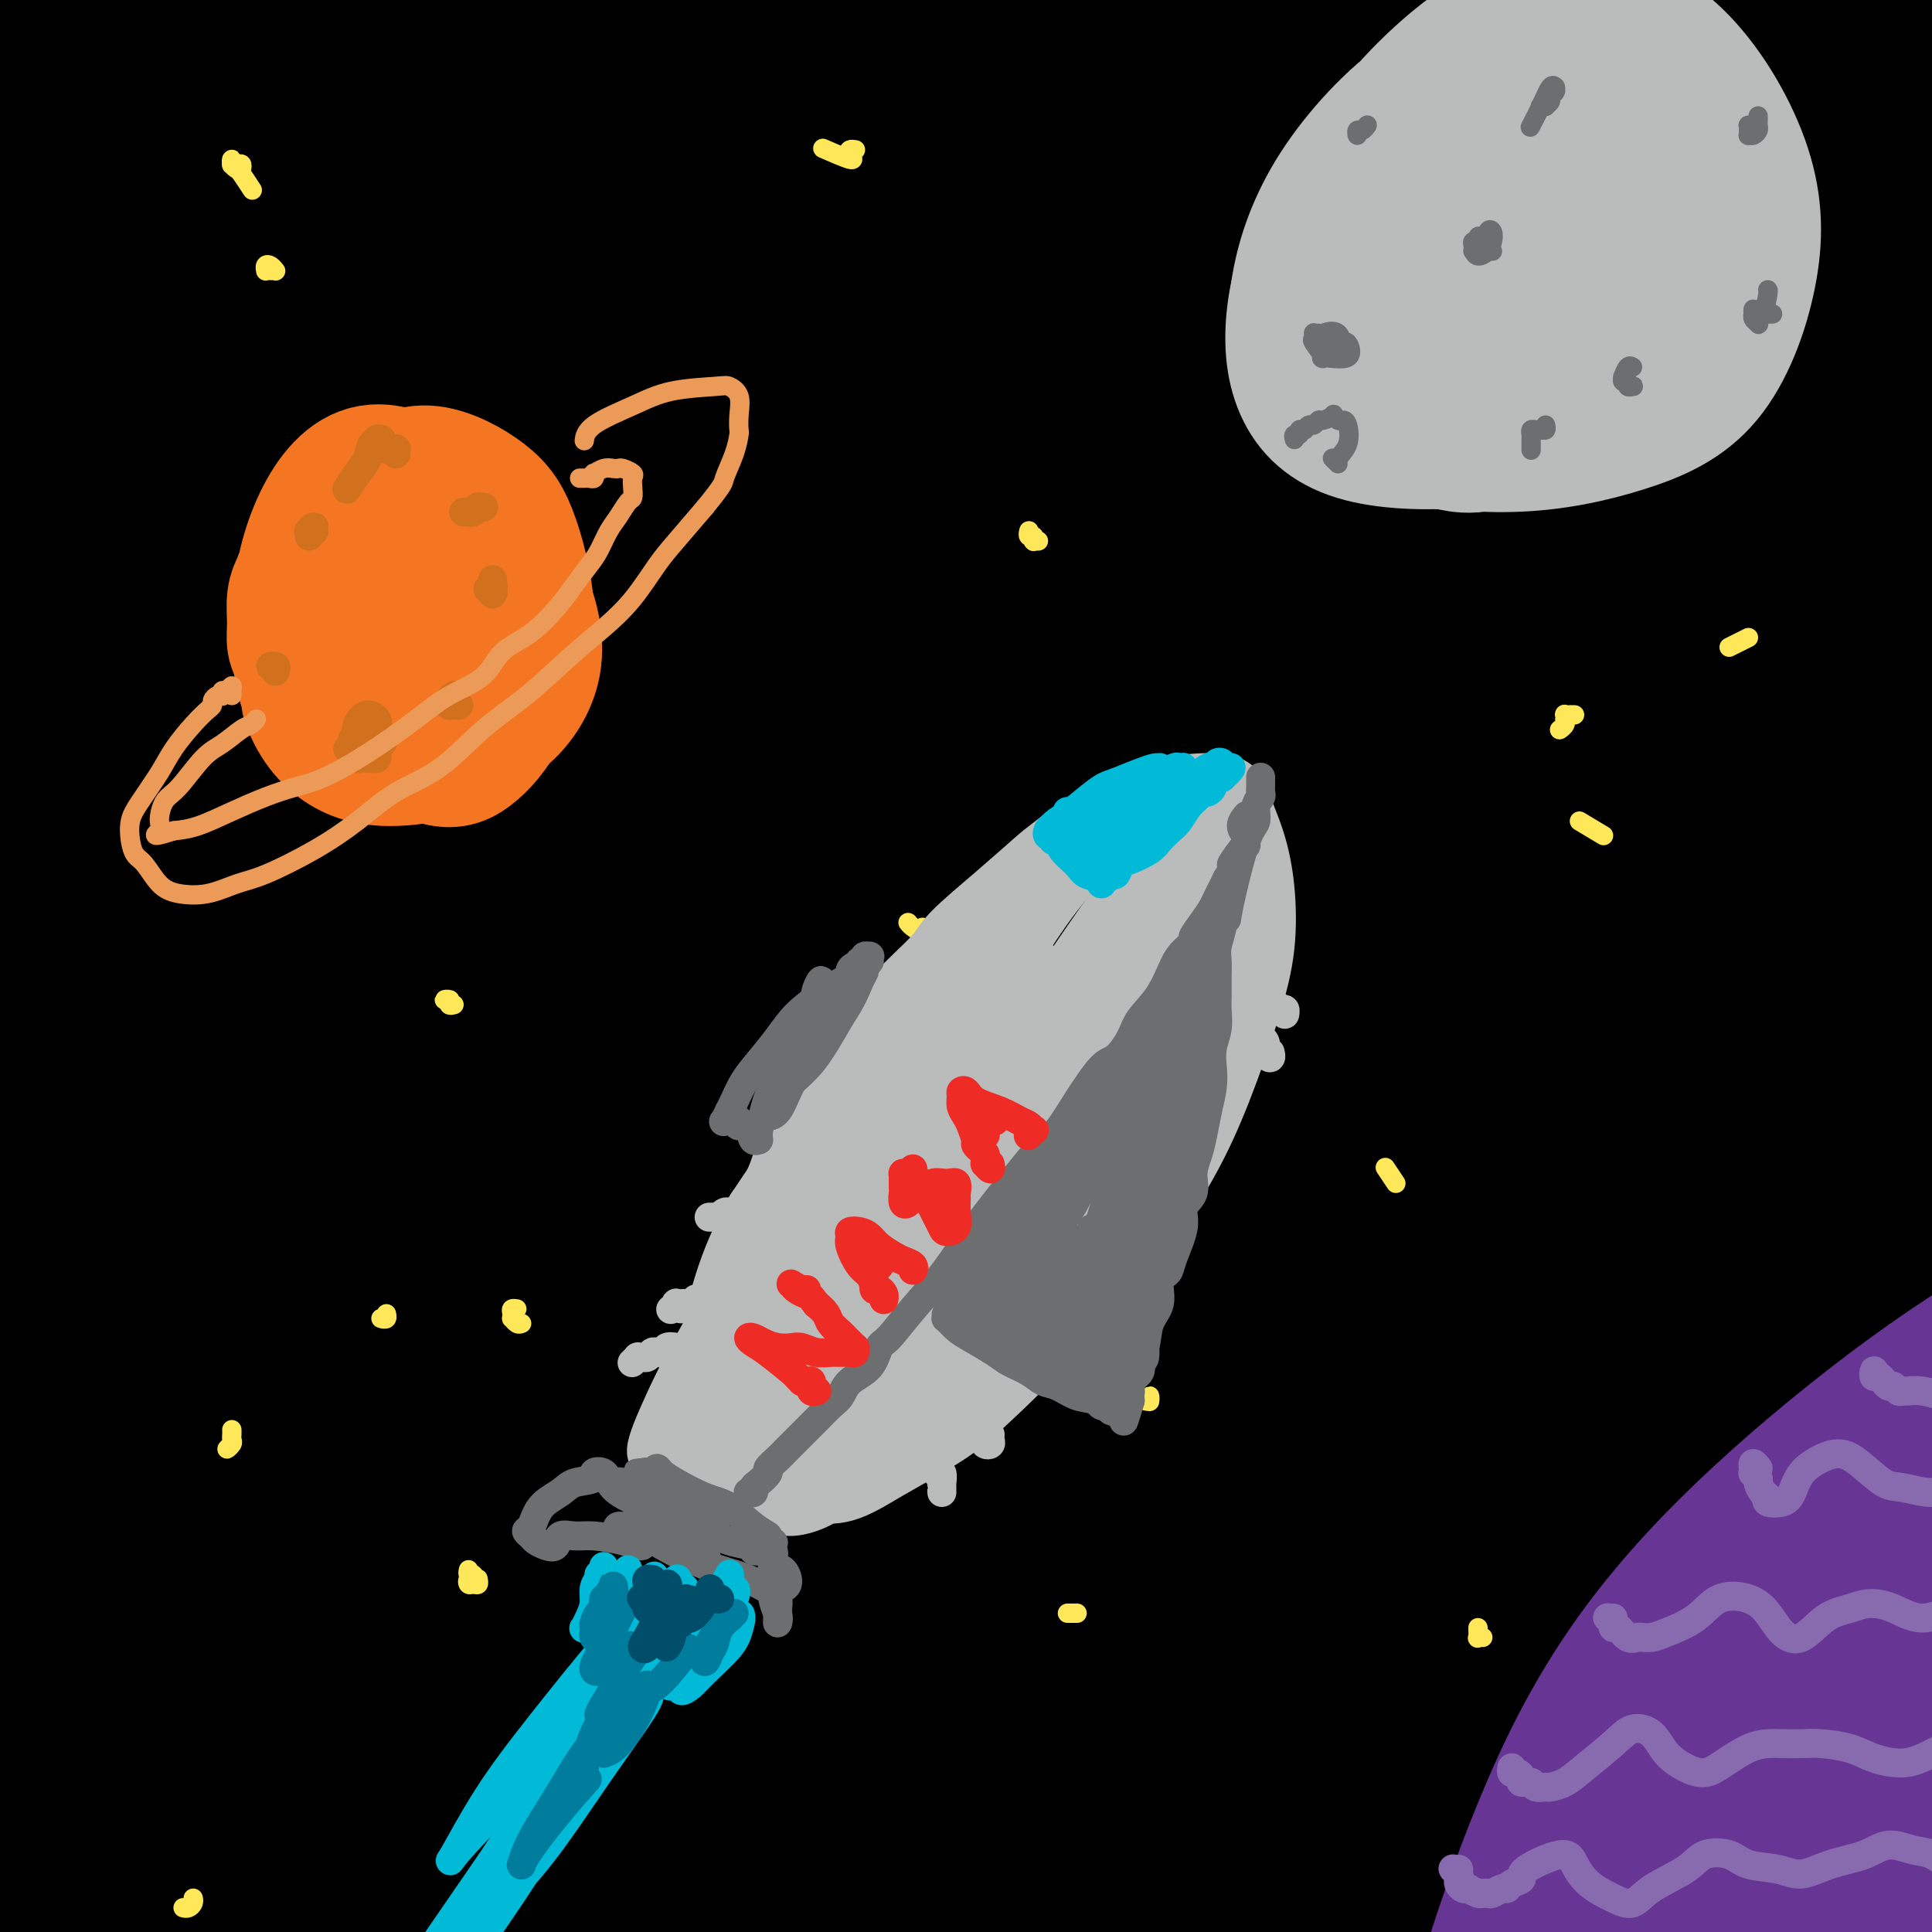 <svg viewBox='0 0 400 400' version='1.1' xmlns='http://www.w3.org/2000/svg' xmlns:xlink='http://www.w3.org/1999/xlink'><g fill='none' stroke='rgb(0,0,0)' stroke-width='28' stroke-linecap='round' stroke-linejoin='round'><path d='M407,339c0.095,-0.098 0.191,-0.195 0,0c-0.191,0.195 -0.667,0.684 -1,1c-0.333,0.316 -0.523,0.461 -1,1c-0.477,0.539 -1.241,1.472 -2,3c-0.759,1.528 -1.512,3.652 -3,6c-1.488,2.348 -3.712,4.921 -5,7c-1.288,2.079 -1.640,3.663 -3,6c-1.360,2.337 -3.729,5.426 -6,9c-2.271,3.574 -4.444,7.634 -6,10c-1.556,2.366 -2.494,3.039 -4,5c-1.506,1.961 -3.581,5.209 -5,7c-1.419,1.791 -2.184,2.124 -3,3c-0.816,0.876 -1.684,2.294 -2,3c-0.316,0.706 -0.080,0.701 -1,2c-0.920,1.299 -2.996,3.901 1,-2c3.996,-5.901 14.065,-20.306 30,-36c15.935,-15.694 37.735,-32.676 45,-38c7.265,-5.324 -0.005,1.010 -5,6c-4.995,4.990 -7.714,8.635 -14,16c-6.286,7.365 -16.138,18.449 -28,32c-11.862,13.551 -25.733,29.567 -34,39c-8.267,9.433 -10.931,12.283 -9,11c1.931,-1.283 8.456,-6.697 13,-11c4.544,-4.303 7.105,-7.493 15,-15c7.895,-7.507 21.122,-19.329 36,-33c14.878,-13.671 31.406,-29.191 41,-38c9.594,-8.809 12.255,-10.907 10,-9c-2.255,1.907 -9.425,7.818 -15,13c-5.575,5.182 -9.554,9.634 -21,20c-11.446,10.366 -30.358,26.647 -47,41c-16.642,14.353 -31.013,26.777 -39,34c-7.987,7.223 -9.590,9.245 -7,6c2.590,-3.245 9.375,-11.756 14,-18c4.625,-6.244 7.091,-10.219 17,-20c9.909,-9.781 27.260,-25.366 43,-40c15.740,-14.634 29.870,-28.317 44,-42'/><path d='M455,318c14.853,-14.868 8.486,-11.038 8,-11c-0.486,0.038 4.910,-3.717 -1,0c-5.910,3.717 -23.126,14.908 -32,21c-8.874,6.092 -9.405,7.087 -14,11c-4.595,3.913 -13.253,10.743 -22,18c-8.747,7.257 -17.584,14.940 -22,19c-4.416,4.060 -4.413,4.497 -14,12c-9.587,7.503 -28.765,22.070 -38,29c-9.235,6.930 -8.529,6.221 -7,4c1.529,-2.221 3.880,-5.956 10,-13c6.120,-7.044 16.010,-17.399 28,-29c11.990,-11.601 26.079,-24.449 44,-40c17.921,-15.551 39.674,-33.806 55,-47c15.326,-13.194 24.224,-21.327 25,-24c0.776,-2.673 -6.571,0.112 -19,8c-12.429,7.888 -29.940,20.877 -49,36c-19.060,15.123 -39.670,32.381 -60,50c-20.330,17.619 -40.380,35.601 -55,48c-14.620,12.399 -23.811,19.217 -28,22c-4.189,2.783 -3.377,1.533 0,-3c3.377,-4.533 9.318,-12.347 24,-27c14.682,-14.653 38.105,-36.143 60,-54c21.895,-17.857 42.263,-32.080 62,-47c19.737,-14.920 38.843,-30.538 48,-39c9.157,-8.462 8.364,-9.768 3,-8c-5.364,1.768 -15.300,6.608 -33,19c-17.700,12.392 -43.164,32.334 -69,54c-25.836,21.666 -52.044,45.055 -71,61c-18.956,15.945 -30.661,24.445 -38,29c-7.339,4.555 -10.312,5.165 -10,3c0.312,-2.165 3.908,-7.106 18,-21c14.092,-13.894 38.679,-36.741 59,-55c20.321,-18.259 36.378,-31.931 57,-48c20.622,-16.069 45.811,-34.534 71,-53'/><path d='M445,243c20.295,-15.894 7.031,-5.130 6,-5c-1.031,0.130 10.171,-10.376 15,-15c4.829,-4.624 3.284,-3.368 -4,1c-7.284,4.368 -20.307,11.847 -23,13c-2.693,1.153 4.942,-4.019 -9,5c-13.942,9.019 -49.463,32.231 -67,44c-17.537,11.769 -17.091,12.095 -26,19c-8.909,6.905 -27.172,20.388 -51,39c-23.828,18.612 -53.221,42.354 -72,58c-18.779,15.646 -26.943,23.195 -32,28c-5.057,4.805 -7.006,6.866 0,2c7.006,-4.866 22.967,-16.658 43,-33c20.033,-16.342 44.136,-37.235 71,-60c26.864,-22.765 56.487,-47.403 89,-72c32.513,-24.597 67.916,-49.155 91,-66c23.084,-16.845 33.850,-25.978 34,-28c0.150,-2.022 -10.315,3.065 -27,12c-16.685,8.935 -39.588,21.717 -72,43c-32.412,21.283 -74.332,51.068 -109,77c-34.668,25.932 -62.083,48.011 -87,69c-24.917,20.989 -47.334,40.886 -59,51c-11.666,10.114 -12.580,10.444 -7,5c5.580,-5.444 17.653,-16.661 36,-34c18.347,-17.339 42.966,-40.801 79,-72c36.034,-31.199 83.482,-70.135 126,-102c42.518,-31.865 80.105,-56.660 102,-72c21.895,-15.340 28.099,-21.227 24,-21c-4.099,0.227 -18.501,6.566 -41,18c-22.499,11.434 -53.097,27.964 -94,55c-40.903,27.036 -92.113,64.580 -132,97c-39.887,32.420 -68.450,59.718 -91,82c-22.550,22.282 -39.085,39.550 -45,46c-5.915,6.450 -1.208,2.083 12,-10c13.208,-12.083 34.917,-31.881 64,-58c29.083,-26.119 65.542,-58.560 102,-91'/><path d='M291,268c53.261,-45.026 97.413,-78.089 133,-104c35.587,-25.911 62.607,-44.668 77,-55c14.393,-10.332 16.157,-12.239 6,-7c-10.157,5.239 -32.234,17.625 -70,42c-37.766,24.375 -91.219,60.738 -129,88c-37.781,27.262 -59.888,45.423 -89,71c-29.112,25.577 -65.229,58.571 -85,77c-19.771,18.429 -23.195,22.292 -22,22c1.195,-0.292 7.010,-4.740 27,-24c19.990,-19.260 54.153,-53.334 90,-86c35.847,-32.666 73.376,-63.924 111,-92c37.624,-28.076 75.344,-52.969 107,-73c31.656,-20.031 57.250,-35.201 62,-37c4.750,-1.799 -11.343,9.774 -37,27c-25.657,17.226 -60.879,40.107 -100,68c-39.121,27.893 -82.142,60.799 -120,93c-37.858,32.201 -70.553,63.696 -97,91c-26.447,27.304 -46.645,50.418 -56,61c-9.355,10.582 -7.866,8.632 6,-5c13.866,-13.632 40.109,-38.945 71,-68c30.891,-29.055 66.429,-61.852 105,-95c38.571,-33.148 80.174,-66.646 117,-94c36.826,-27.354 68.876,-48.565 90,-63c21.124,-14.435 31.322,-22.095 22,-18c-9.322,4.095 -38.164,19.946 -71,40c-32.836,20.054 -69.667,44.310 -109,73c-39.333,28.690 -81.169,61.812 -121,96c-39.831,34.188 -77.656,69.442 -106,97c-28.344,27.558 -47.208,47.419 -55,55c-7.792,7.581 -4.512,2.880 9,-12c13.512,-14.880 37.256,-39.940 61,-65'/><path d='M118,371c32.513,-33.625 78.794,-79.189 122,-118c43.206,-38.811 83.337,-70.871 122,-100c38.663,-29.129 75.858,-55.327 101,-73c25.142,-17.673 38.232,-26.822 37,-27c-1.232,-0.178 -16.785,8.613 -50,31c-33.215,22.387 -84.091,58.368 -129,92c-44.909,33.632 -83.849,64.915 -125,100c-41.151,35.085 -84.513,73.971 -110,97c-25.487,23.029 -33.101,30.200 -36,33c-2.899,2.800 -1.085,1.227 15,-15c16.085,-16.227 46.440,-47.110 80,-80c33.560,-32.890 70.325,-67.789 111,-102c40.675,-34.211 85.259,-67.736 127,-97c41.741,-29.264 80.637,-54.269 101,-67c20.363,-12.731 22.191,-13.188 8,-3c-14.191,10.188 -44.403,31.022 -80,55c-35.597,23.978 -76.580,51.100 -118,80c-41.420,28.900 -83.277,59.578 -124,94c-40.723,34.422 -80.310,72.587 -103,95c-22.690,22.413 -28.481,29.073 -26,27c2.481,-2.073 13.235,-12.881 31,-31c17.765,-18.119 42.540,-43.551 81,-80c38.460,-36.449 90.604,-83.917 138,-123c47.396,-39.083 90.045,-69.782 126,-96c35.955,-26.218 65.215,-47.955 78,-58c12.785,-10.045 9.096,-8.397 -22,13c-31.096,21.397 -89.599,62.542 -113,79c-23.401,16.458 -11.701,8.229 0,0'/><path d='M51,357c1.698,-1.742 3.396,-3.485 5,-5c1.604,-1.515 3.115,-2.803 6,-6c2.885,-3.197 7.146,-8.304 12,-13c4.854,-4.696 10.302,-8.980 24,-23c13.698,-14.020 35.646,-37.777 78,-77c42.354,-39.223 105.115,-93.912 149,-131c43.885,-37.088 68.896,-56.573 94,-76c25.104,-19.427 50.302,-38.794 50,-39c-0.302,-0.206 -26.103,18.749 -58,42c-31.897,23.251 -69.888,50.799 -109,82c-39.112,31.201 -79.345,66.055 -120,104c-40.655,37.945 -81.734,78.980 -107,105c-25.266,26.020 -34.720,37.024 -37,39c-2.280,1.976 2.615,-5.075 15,-21c12.385,-15.925 32.260,-40.725 68,-78c35.740,-37.275 87.344,-87.024 132,-128c44.656,-40.976 82.363,-73.177 119,-102c36.637,-28.823 72.204,-54.267 88,-65c15.796,-10.733 11.822,-6.753 -2,4c-13.822,10.753 -37.490,28.280 -72,55c-34.510,26.720 -79.860,62.634 -98,77c-18.140,14.366 -9.070,7.183 0,0'/><path d='M-11,397c1.474,-2.601 2.948,-5.202 5,-8c2.052,-2.798 4.683,-5.795 7,-9c2.317,-3.205 4.319,-6.620 9,-13c4.681,-6.380 12.041,-15.727 23,-30c10.959,-14.273 25.516,-33.473 36,-47c10.484,-13.527 16.895,-21.379 31,-38c14.105,-16.621 35.902,-42.009 51,-59c15.098,-16.991 23.495,-25.585 37,-40c13.505,-14.415 32.118,-34.651 58,-60c25.882,-25.349 59.033,-55.811 88,-82c28.967,-26.189 53.750,-48.105 56,-53c2.250,-4.895 -18.032,7.229 -43,25c-24.968,17.771 -54.621,41.187 -97,79c-42.379,37.813 -97.484,90.022 -134,127c-36.516,36.978 -54.441,58.724 -74,82c-19.559,23.276 -40.751,48.082 -47,55c-6.249,6.918 2.443,-4.053 15,-20c12.557,-15.947 28.977,-36.870 58,-70c29.023,-33.130 70.649,-78.468 107,-116c36.351,-37.532 67.428,-67.259 91,-89c23.572,-21.741 39.641,-35.497 55,-49c15.359,-13.503 30.010,-26.754 -2,3c-32.010,29.754 -110.680,102.514 -163,156c-52.320,53.486 -78.289,87.697 -89,101c-10.711,13.303 -6.163,5.699 -10,10c-3.837,4.301 -16.060,20.508 -22,29c-5.940,8.492 -5.598,9.269 1,2c6.598,-7.269 19.453,-22.585 45,-51c25.547,-28.415 63.787,-69.930 99,-105c35.213,-35.070 67.399,-63.694 96,-88c28.601,-24.306 53.619,-44.295 65,-54c11.381,-9.705 9.127,-9.125 -1,-3c-10.127,6.125 -28.127,17.796 -63,49c-34.873,31.204 -86.620,81.939 -119,116c-32.380,34.061 -45.394,51.446 -59,70c-13.606,18.554 -27.803,38.277 -42,58'/><path d='M57,275c-5.634,8.818 1.282,1.864 10,-6c8.718,-7.864 19.238,-16.637 52,-48c32.762,-31.363 87.765,-85.314 126,-120c38.235,-34.686 59.703,-50.106 88,-71c28.297,-20.894 63.423,-47.261 80,-58c16.577,-10.739 14.605,-5.849 2,7c-12.605,12.849 -35.842,33.657 -67,62c-31.158,28.343 -70.236,64.222 -97,90c-26.764,25.778 -41.214,41.457 -59,60c-17.786,18.543 -38.909,39.951 -46,47c-7.091,7.049 -0.150,-0.261 8,-10c8.150,-9.739 17.511,-21.909 44,-50c26.489,-28.091 70.108,-72.105 103,-103c32.892,-30.895 55.057,-48.672 73,-64c17.943,-15.328 31.663,-28.206 33,-31c1.337,-2.794 -9.709,4.495 -26,17c-16.291,12.505 -37.828,30.226 -67,58c-29.172,27.774 -65.980,65.600 -94,96c-28.020,30.400 -47.254,53.372 -67,76c-19.746,22.628 -40.006,44.911 -49,55c-8.994,10.089 -6.724,7.984 -4,4c2.724,-3.984 5.901,-9.846 15,-22c9.099,-12.154 24.119,-30.602 36,-44c11.881,-13.398 20.625,-21.748 25,-26c4.375,-4.252 4.383,-4.405 -5,8c-9.383,12.405 -28.157,37.370 -47,63c-18.843,25.630 -37.756,51.926 -56,77c-18.244,25.074 -35.818,48.927 -47,64c-11.182,15.073 -15.972,21.366 -16,21c-0.028,-0.366 4.706,-7.390 11,-17c6.294,-9.610 14.147,-21.805 22,-34'/><path d='M38,376c11.381,-16.678 23.335,-32.871 34,-47c10.665,-14.129 20.043,-26.192 24,-32c3.957,-5.808 2.492,-5.362 -4,3c-6.492,8.362 -18.013,24.638 -29,41c-10.987,16.362 -21.440,32.808 -32,47c-10.560,14.192 -21.226,26.128 -27,31c-5.774,4.872 -6.658,2.679 -6,-2c0.658,-4.679 2.856,-11.845 8,-22c5.144,-10.155 13.234,-23.297 25,-41c11.766,-17.703 27.209,-39.965 37,-54c9.791,-14.035 13.930,-19.843 12,-18c-1.930,1.843 -9.929,11.338 -17,21c-7.071,9.662 -13.216,19.491 -23,36c-9.784,16.509 -23.208,39.697 -32,54c-8.792,14.303 -12.951,19.722 -15,22c-2.049,2.278 -1.989,1.414 2,-7c3.989,-8.414 11.906,-24.377 21,-41c9.094,-16.623 19.366,-33.905 33,-54c13.634,-20.095 30.629,-43.003 40,-57c9.371,-13.997 11.116,-19.082 11,-21c-0.116,-1.918 -2.095,-0.669 -14,14c-11.905,14.669 -33.735,42.759 -48,62c-14.265,19.241 -20.963,29.632 -29,41c-8.037,11.368 -17.411,23.711 -23,30c-5.589,6.289 -7.391,6.523 -6,2c1.391,-4.523 5.975,-13.803 15,-29c9.025,-15.197 22.491,-36.311 39,-60c16.509,-23.689 36.060,-49.955 47,-65c10.940,-15.045 13.269,-18.870 9,-15c-4.269,3.870 -15.134,15.435 -26,27'/><path d='M64,242c-8.664,10.494 -17.323,23.229 -31,42c-13.677,18.771 -32.370,43.579 -41,55c-8.630,11.421 -7.196,9.456 -7,9c0.196,-0.456 -0.847,0.597 5,-8c5.847,-8.597 18.584,-26.843 33,-46c14.416,-19.157 30.510,-39.223 51,-65c20.490,-25.777 45.375,-57.265 62,-78c16.625,-20.735 24.990,-30.719 26,-35c1.010,-4.281 -5.336,-2.861 -16,5c-10.664,7.861 -25.645,22.163 -42,39c-16.355,16.837 -34.083,36.208 -51,57c-16.917,20.792 -33.023,43.005 -43,57c-9.977,13.995 -13.826,19.773 -16,23c-2.174,3.227 -2.672,3.904 5,-7c7.672,-10.904 23.514,-33.391 40,-57c16.486,-23.609 33.617,-48.342 59,-80c25.383,-31.658 59.019,-70.241 77,-91c17.981,-20.759 20.306,-23.694 22,-27c1.694,-3.306 2.757,-6.984 -9,3c-11.757,9.984 -36.333,33.631 -59,57c-22.667,23.369 -43.426,46.461 -68,78c-24.574,31.539 -52.962,71.524 -67,92c-14.038,20.476 -13.724,21.442 -17,27c-3.276,5.558 -10.141,15.707 9,-10c19.141,-25.707 64.287,-87.269 81,-111c16.713,-23.731 4.993,-9.632 24,-32c19.007,-22.368 68.739,-81.204 97,-115c28.261,-33.796 35.049,-42.554 37,-46c1.951,-3.446 -0.936,-1.582 -12,8c-11.064,9.582 -30.304,26.880 -52,49c-21.696,22.120 -45.848,49.060 -70,76'/><path d='M91,111c-24.681,28.898 -51.383,63.143 -71,90c-19.617,26.857 -32.148,46.324 -39,57c-6.852,10.676 -8.024,12.559 0,0c8.024,-12.559 25.245,-39.562 39,-61c13.755,-21.438 24.046,-37.312 47,-68c22.954,-30.688 58.573,-76.192 79,-102c20.427,-25.808 25.664,-31.921 25,-33c-0.664,-1.079 -7.230,2.877 -18,13c-10.770,10.123 -25.746,26.414 -45,49c-19.254,22.586 -42.786,51.468 -65,80c-22.214,28.532 -43.109,56.714 -55,73c-11.891,16.286 -14.777,20.678 -16,21c-1.223,0.322 -0.781,-3.424 10,-22c10.781,-18.576 31.903,-51.980 53,-82c21.097,-30.020 42.171,-56.655 62,-81c19.829,-24.345 38.414,-46.398 49,-60c10.586,-13.602 13.173,-18.751 9,-17c-4.173,1.751 -15.106,10.404 -34,30c-18.894,19.596 -45.748,50.136 -67,76c-21.252,25.864 -36.903,47.054 -50,65c-13.097,17.946 -23.642,32.649 -29,40c-5.358,7.351 -5.529,7.351 -1,0c4.529,-7.351 13.757,-22.052 29,-45c15.243,-22.948 36.501,-54.143 56,-80c19.499,-25.857 37.240,-46.376 49,-62c11.760,-15.624 17.540,-26.353 17,-28c-0.540,-1.647 -7.399,5.788 -19,18c-11.601,12.212 -27.945,29.201 -47,52c-19.055,22.799 -40.823,51.407 -56,72c-15.177,20.593 -23.765,33.169 -29,40c-5.235,6.831 -7.118,7.915 -9,9'/><path d='M-35,155c-13.020,15.608 1.430,-5.871 17,-29c15.570,-23.129 32.260,-47.909 39,-58c6.740,-10.091 3.530,-5.494 16,-21c12.470,-15.506 40.621,-51.115 48,-62c7.379,-10.885 -6.015,2.953 -11,8c-4.985,5.047 -1.562,1.302 -11,12c-9.438,10.698 -31.737,35.839 -43,49c-11.263,13.161 -11.492,14.344 -19,22c-7.508,7.656 -22.297,21.787 -30,29c-7.703,7.213 -8.319,7.509 -4,-1c4.319,-8.509 13.574,-25.821 22,-39c8.426,-13.179 16.022,-22.223 27,-37c10.978,-14.777 25.338,-35.288 33,-47c7.662,-11.712 8.625,-14.627 6,-13c-2.625,1.627 -8.840,7.795 -17,17c-8.160,9.205 -18.265,21.446 -29,35c-10.735,13.554 -22.100,28.420 -29,37c-6.900,8.580 -9.336,10.874 -10,10c-0.664,-0.874 0.445,-4.914 4,-12c3.555,-7.086 9.558,-17.216 17,-29c7.442,-11.784 16.324,-25.221 25,-38c8.676,-12.779 17.146,-24.901 21,-31c3.854,-6.099 3.091,-6.176 -3,1c-6.091,7.176 -17.511,21.606 -28,36c-10.489,14.394 -20.046,28.753 -30,42c-9.954,13.247 -20.303,25.383 -24,29c-3.697,3.617 -0.741,-1.283 2,-6c2.741,-4.717 5.268,-9.250 11,-18c5.732,-8.750 14.671,-21.716 26,-36c11.329,-14.284 25.050,-29.884 35,-39c9.950,-9.116 16.129,-11.747 18,-10c1.871,1.747 -0.564,7.874 -3,14'/><path d='M41,-30c-2.130,6.938 -5.955,17.283 -10,28c-4.045,10.717 -8.310,21.806 -10,29c-1.690,7.194 -0.804,10.493 4,12c4.804,1.507 13.528,1.222 24,-2c10.472,-3.222 22.693,-9.381 36,-17c13.307,-7.619 27.700,-16.696 47,-28c19.300,-11.304 43.507,-24.833 59,-32c15.493,-7.167 22.272,-7.972 26,-4c3.728,3.972 4.405,12.722 1,24c-3.405,11.278 -10.891,25.085 -19,39c-8.109,13.915 -16.841,27.939 -25,42c-8.159,14.061 -15.745,28.158 -19,36c-3.255,7.842 -2.180,9.427 0,9c2.180,-0.427 5.466,-2.867 15,-12c9.534,-9.133 25.315,-24.959 40,-40c14.685,-15.041 28.274,-29.297 43,-43c14.726,-13.703 30.589,-26.851 39,-34c8.411,-7.149 9.371,-8.298 6,-6c-3.371,2.298 -11.073,8.043 -22,17c-10.927,8.957 -25.080,21.127 -42,37c-16.920,15.873 -36.606,35.448 -50,48c-13.394,12.552 -20.496,18.080 -25,22c-4.504,3.920 -6.411,6.233 -2,1c4.411,-5.233 15.140,-18.012 24,-28c8.860,-9.988 15.851,-17.185 31,-32c15.149,-14.815 38.454,-37.249 52,-50c13.546,-12.751 17.331,-15.820 19,-18c1.669,-2.180 1.220,-3.471 -11,7c-12.220,10.471 -36.213,32.704 -54,50c-17.787,17.296 -29.368,29.656 -41,42c-11.632,12.344 -23.316,24.672 -35,37'/><path d='M142,104c-14.674,15.717 -13.358,15.508 -13,16c0.358,0.492 -0.243,1.685 9,-7c9.243,-8.685 28.331,-27.249 43,-42c14.669,-14.751 24.919,-25.691 41,-43c16.081,-17.309 37.991,-40.988 52,-57c14.009,-16.012 20.116,-24.356 22,-28c1.884,-3.644 -0.454,-2.589 -10,5c-9.546,7.589 -26.300,21.713 -43,37c-16.700,15.287 -33.346,31.739 -47,45c-13.654,13.261 -24.317,23.333 -32,30c-7.683,6.667 -12.387,9.929 -14,10c-1.613,0.071 -0.137,-3.047 6,-12c6.137,-8.953 16.934,-23.739 28,-36c11.066,-12.261 22.399,-21.997 32,-31c9.601,-9.003 17.470,-17.272 22,-20c4.530,-2.728 5.723,0.086 3,6c-2.723,5.914 -9.361,14.930 -20,30c-10.639,15.070 -25.277,36.196 -34,49c-8.723,12.804 -11.530,17.286 -16,25c-4.470,7.714 -10.603,18.660 -14,28c-3.397,9.340 -4.060,17.072 -4,26c0.060,8.928 0.841,19.051 3,31c2.159,11.949 5.695,25.725 8,35c2.305,9.275 3.378,14.048 6,20c2.622,5.952 6.793,13.083 10,20c3.207,6.917 5.451,13.622 7,19c1.549,5.378 2.405,9.431 2,16c-0.405,6.569 -2.071,15.653 -4,23c-1.929,7.347 -4.123,12.956 -8,17c-3.877,4.044 -9.439,6.522 -15,9'/><path d='M162,325c-4.325,1.103 -7.637,-0.639 -11,-3c-3.363,-2.361 -6.778,-5.342 -11,-12c-4.222,-6.658 -9.253,-16.993 -13,-25c-3.747,-8.007 -6.211,-13.687 -8,-22c-1.789,-8.313 -2.904,-19.258 -5,-33c-2.096,-13.742 -5.173,-30.280 -9,-46c-3.827,-15.720 -8.406,-30.620 -14,-44c-5.594,-13.380 -12.205,-25.238 -19,-34c-6.795,-8.762 -13.776,-14.428 -21,-20c-7.224,-5.572 -14.691,-11.049 -22,-16c-7.309,-4.951 -14.461,-9.377 -22,-14c-7.539,-4.623 -15.465,-9.443 -23,-14c-7.535,-4.557 -14.678,-8.850 -19,-11c-4.322,-2.150 -5.822,-2.156 -7,-3c-1.178,-0.844 -2.036,-2.526 -2,-5c0.036,-2.474 0.964,-5.740 3,-10c2.036,-4.260 5.180,-9.516 9,-15c3.820,-5.484 8.317,-11.198 12,-15c3.683,-3.802 6.552,-5.692 9,-6c2.448,-0.308 4.474,0.967 6,3c1.526,2.033 2.552,4.825 3,8c0.448,3.175 0.319,6.732 0,10c-0.319,3.268 -0.828,6.247 -1,8c-0.172,1.753 -0.008,2.278 0,2c0.008,-0.278 -0.141,-1.361 0,-3c0.141,-1.639 0.571,-3.834 1,-6c0.429,-2.166 0.855,-4.304 1,-6c0.145,-1.696 0.008,-2.949 0,-3c-0.008,-0.051 0.113,1.102 0,3c-0.113,1.898 -0.461,4.542 -1,7c-0.539,2.458 -1.270,4.729 -2,7'/><path d='M-4,7c-0.576,2.886 -0.516,1.602 1,0c1.516,-1.602 4.487,-3.523 7,-6c2.513,-2.477 4.567,-5.512 7,-8c2.433,-2.488 5.245,-4.430 7,-5c1.755,-0.570 2.453,0.232 3,2c0.547,1.768 0.944,4.501 -1,10c-1.944,5.499 -6.228,13.764 -9,19c-2.772,5.236 -4.032,7.443 -5,9c-0.968,1.557 -1.644,2.462 -1,2c0.644,-0.462 2.609,-2.292 5,-4c2.391,-1.708 5.209,-3.294 10,-5c4.791,-1.706 11.554,-3.531 18,-5c6.446,-1.469 12.576,-2.581 19,-3c6.424,-0.419 13.144,-0.143 21,3c7.856,3.143 16.848,9.154 24,14c7.152,4.846 12.463,8.528 20,16c7.537,7.472 17.299,18.734 24,27c6.701,8.266 10.339,13.537 15,20c4.661,6.463 10.343,14.119 17,26c6.657,11.881 14.288,27.986 20,40c5.712,12.014 9.503,19.935 14,32c4.497,12.065 9.699,28.273 13,39c3.301,10.727 4.702,15.974 8,26c3.298,10.026 8.492,24.832 12,37c3.508,12.168 5.329,21.699 6,26c0.671,4.301 0.192,3.372 0,3c-0.192,-0.372 -0.096,-0.186 0,0'/></g>
<g fill='none' stroke='rgb(103,53,148)' stroke-width='28' stroke-linecap='round' stroke-linejoin='round'><path d='M400,356c-0.026,-0.004 -0.052,-0.007 0,0c0.052,0.007 0.182,0.025 0,0c-0.182,-0.025 -0.678,-0.093 -1,0c-0.322,0.093 -0.472,0.347 -1,1c-0.528,0.653 -1.436,1.703 -2,2c-0.564,0.297 -0.785,-0.161 -1,0c-0.215,0.161 -0.425,0.941 -2,3c-1.575,2.059 -4.515,5.397 -7,9c-2.485,3.603 -4.515,7.473 -7,12c-2.485,4.527 -5.427,9.713 -7,14c-1.573,4.287 -1.778,7.674 -2,11c-0.222,3.326 -0.461,6.591 0,9c0.461,2.409 1.621,3.962 3,5c1.379,1.038 2.978,1.559 4,1c1.022,-0.559 1.468,-2.199 2,-4c0.532,-1.801 1.152,-3.762 1,-5c-0.152,-1.238 -1.075,-1.752 -2,-2c-0.925,-0.248 -1.853,-0.230 -3,0c-1.147,0.230 -2.512,0.674 -3,1c-0.488,0.326 -0.099,0.535 0,-1c0.099,-1.535 -0.091,-4.815 0,-8c0.091,-3.185 0.462,-6.274 3,-13c2.538,-6.726 7.244,-17.088 12,-26c4.756,-8.912 9.563,-16.373 16,-23c6.437,-6.627 14.504,-12.419 20,-16c5.496,-3.581 8.422,-4.949 11,-6c2.578,-1.051 4.810,-1.783 6,-2c1.190,-0.217 1.339,0.081 1,0c-0.339,-0.081 -1.166,-0.541 -3,0c-1.834,0.541 -4.677,2.081 -8,4c-3.323,1.919 -7.128,4.216 -13,9c-5.872,4.784 -13.811,12.056 -20,18c-6.189,5.944 -10.628,10.562 -15,16c-4.372,5.438 -8.678,11.697 -12,17c-3.322,5.303 -5.661,9.652 -8,14'/><path d='M362,396c-6.378,10.809 -4.823,14.332 -5,19c-0.177,4.668 -2.088,10.482 -3,16c-0.912,5.518 -0.827,10.740 -1,13c-0.173,2.260 -0.604,1.560 -1,1c-0.396,-0.560 -0.757,-0.978 -1,-3c-0.243,-2.022 -0.368,-5.648 -1,-8c-0.632,-2.352 -1.772,-3.432 -3,-5c-1.228,-1.568 -2.546,-3.625 -4,-6c-1.454,-2.375 -3.044,-5.069 -3,-11c0.044,-5.931 1.723,-15.101 5,-25c3.277,-9.899 8.151,-20.529 14,-30c5.849,-9.471 12.673,-17.784 20,-25c7.327,-7.216 15.157,-13.336 21,-18c5.843,-4.664 9.697,-7.870 13,-11c3.303,-3.130 6.054,-6.182 8,-8c1.946,-1.818 3.088,-2.402 3,-3c-0.088,-0.598 -1.406,-1.209 -4,0c-2.594,1.209 -6.465,4.237 -13,9c-6.535,4.763 -15.734,11.259 -24,18c-8.266,6.741 -15.597,13.725 -23,21c-7.403,7.275 -14.876,14.839 -23,25c-8.124,10.161 -16.898,22.918 -24,35c-7.102,12.082 -12.532,23.488 -16,33c-3.468,9.512 -4.974,17.130 -6,23c-1.026,5.870 -1.571,9.992 -1,12c0.571,2.008 2.257,1.902 4,1c1.743,-0.902 3.541,-2.598 4,-3c0.459,-0.402 -0.421,0.492 0,0c0.421,-0.492 2.144,-2.369 3,-4c0.856,-1.631 0.846,-3.016 1,-5c0.154,-1.984 0.473,-4.567 1,-10c0.527,-5.433 1.264,-13.717 2,-22'/><path d='M305,425c1.365,-9.672 2.777,-15.353 6,-25c3.223,-9.647 8.256,-23.259 14,-35c5.744,-11.741 12.198,-21.611 20,-31c7.802,-9.389 16.953,-18.296 27,-27c10.047,-8.704 20.990,-17.204 31,-24c10.010,-6.796 19.088,-11.887 26,-16c6.912,-4.113 11.657,-7.249 16,-10c4.343,-2.751 8.284,-5.118 11,-7c2.716,-1.882 4.208,-3.278 4,-3c-0.208,0.278 -2.116,2.231 -4,4c-1.884,1.769 -3.745,3.355 -9,7c-5.255,3.645 -13.903,9.351 -21,14c-7.097,4.649 -12.641,8.241 -21,14c-8.359,5.759 -19.531,13.683 -28,21c-8.469,7.317 -14.233,14.026 -22,24c-7.767,9.974 -17.537,23.212 -25,35c-7.463,11.788 -12.619,22.126 -17,33c-4.381,10.874 -7.987,22.286 -10,30c-2.013,7.714 -2.431,11.732 -2,15c0.431,3.268 1.712,5.787 3,8c1.288,2.213 2.583,4.121 4,6c1.417,1.879 2.957,3.729 4,5c1.043,1.271 1.589,1.962 2,2c0.411,0.038 0.687,-0.579 1,-2c0.313,-1.421 0.664,-3.648 2,-8c1.336,-4.352 3.655,-10.829 6,-17c2.345,-6.171 4.714,-12.035 9,-20c4.286,-7.965 10.489,-18.032 16,-27c5.511,-8.968 10.330,-16.838 16,-24c5.670,-7.162 12.191,-13.618 17,-17c4.809,-3.382 7.904,-3.691 11,-4'/><path d='M392,346c2.237,1.128 2.329,5.947 2,12c-0.329,6.053 -1.077,13.338 -2,20c-0.923,6.662 -2.019,12.699 -3,17c-0.981,4.301 -1.847,6.866 -2,8c-0.153,1.134 0.408,0.837 1,-1c0.592,-1.837 1.215,-5.214 2,-9c0.785,-3.786 1.731,-7.981 3,-13c1.269,-5.019 2.862,-10.863 4,-15c1.138,-4.137 1.821,-6.566 2,-7c0.179,-0.434 -0.145,1.129 -1,6c-0.855,4.871 -2.239,13.052 -4,20c-1.761,6.948 -3.897,12.664 -5,17c-1.103,4.336 -1.172,7.292 -1,8c0.172,0.708 0.585,-0.832 2,-4c1.415,-3.168 3.832,-7.965 6,-13c2.168,-5.035 4.089,-10.308 6,-16c1.911,-5.692 3.814,-11.803 5,-15c1.186,-3.197 1.656,-3.480 2,-2c0.344,1.480 0.561,4.722 0,10c-0.561,5.278 -1.902,12.591 -3,18c-1.098,5.409 -1.955,8.913 -2,11c-0.045,2.087 0.720,2.755 1,3c0.280,0.245 0.075,0.066 0,0c-0.075,-0.066 -0.022,-0.019 0,0c0.022,0.019 0.011,0.009 0,0'/></g>
<g fill='none' stroke='rgb(136,106,174)' stroke-width='6' stroke-linecap='round' stroke-linejoin='round'><path d='M302,387c-0.392,0.022 -0.784,0.044 -1,0c-0.216,-0.044 -0.255,-0.152 0,0c0.255,0.152 0.803,0.566 1,1c0.197,0.434 0.043,0.887 0,1c-0.043,0.113 0.025,-0.114 0,0c-0.025,0.114 -0.144,0.570 0,1c0.144,0.430 0.549,0.833 1,1c0.451,0.167 0.947,0.097 1,0c0.053,-0.097 -0.338,-0.221 0,0c0.338,0.221 1.404,0.787 2,1c0.596,0.213 0.723,0.072 1,0c0.277,-0.072 0.703,-0.075 1,0c0.297,0.075 0.466,0.228 1,0c0.534,-0.228 1.433,-0.836 2,-1c0.567,-0.164 0.803,0.115 1,0c0.197,-0.115 0.356,-0.625 1,-1c0.644,-0.375 1.773,-0.613 2,-1c0.227,-0.387 -0.449,-0.921 1,-2c1.449,-1.079 5.024,-2.704 7,-3c1.976,-0.296 2.352,0.736 3,2c0.648,1.264 1.566,2.761 3,4c1.434,1.239 3.382,2.220 5,3c1.618,0.780 2.905,1.360 4,1c1.095,-0.360 1.998,-1.659 4,-3c2.002,-1.341 5.101,-2.725 7,-4c1.899,-1.275 2.596,-2.441 4,-3c1.404,-0.559 3.513,-0.510 5,0c1.487,0.510 2.350,1.480 4,2c1.650,0.520 4.085,0.590 6,1c1.915,0.410 3.310,1.161 5,1c1.690,-0.161 3.676,-1.233 6,-2c2.324,-0.767 4.987,-1.229 7,-2c2.013,-0.771 3.378,-1.850 5,-2c1.622,-0.150 3.502,0.629 5,1c1.498,0.371 2.615,0.335 4,1c1.385,0.665 3.040,2.032 5,3c1.960,0.968 4.226,1.538 7,2c2.774,0.462 6.054,0.817 9,1c2.946,0.183 5.556,0.195 7,0c1.444,-0.195 1.722,-0.598 2,-1'/><path d='M430,389c1.911,-0.222 -2.311,-0.778 -4,-1c-1.689,-0.222 -0.844,-0.111 0,0'/><path d='M313,366c-0.079,0.444 -0.158,0.889 0,1c0.158,0.111 0.552,-0.110 1,0c0.448,0.110 0.950,0.551 1,1c0.050,0.449 -0.353,0.905 0,1c0.353,0.095 1.462,-0.173 2,0c0.538,0.173 0.504,0.785 1,1c0.496,0.215 1.522,0.031 2,0c0.478,-0.031 0.409,0.089 1,0c0.591,-0.089 1.842,-0.388 3,-1c1.158,-0.612 2.224,-1.539 4,-3c1.776,-1.461 4.263,-3.457 6,-5c1.737,-1.543 2.722,-2.633 4,-3c1.278,-0.367 2.847,-0.012 4,1c1.153,1.012 1.890,2.681 3,4c1.110,1.319 2.594,2.287 4,3c1.406,0.713 2.735,1.172 4,1c1.265,-0.172 2.467,-0.974 4,-2c1.533,-1.026 3.398,-2.275 5,-3c1.602,-0.725 2.942,-0.924 4,-1c1.058,-0.076 1.835,-0.028 3,0c1.165,0.028 2.719,0.037 4,0c1.281,-0.037 2.288,-0.119 4,0c1.712,0.119 4.127,0.439 6,1c1.873,0.561 3.203,1.364 5,2c1.797,0.636 4.061,1.107 6,1c1.939,-0.107 3.553,-0.790 6,-2c2.447,-1.210 5.728,-2.948 8,-4c2.272,-1.052 3.537,-1.420 5,-1c1.463,0.420 3.124,1.628 4,3c0.876,1.372 0.967,2.908 1,4c0.033,1.092 0.010,1.741 0,2c-0.010,0.259 -0.005,0.130 0,0'/><path d='M334,335c-0.391,0.021 -0.782,0.042 -1,0c-0.218,-0.042 -0.263,-0.147 0,0c0.263,0.147 0.834,0.547 1,1c0.166,0.453 -0.072,0.958 0,1c0.072,0.042 0.456,-0.381 1,0c0.544,0.381 1.248,1.564 2,2c0.752,0.436 1.551,0.123 2,0c0.449,-0.123 0.547,-0.058 1,0c0.453,0.058 1.261,0.108 2,0c0.739,-0.108 1.408,-0.375 3,-1c1.592,-0.625 4.105,-1.608 6,-3c1.895,-1.392 3.170,-3.192 5,-4c1.830,-0.808 4.214,-0.622 6,0c1.786,0.622 2.974,1.681 4,3c1.026,1.319 1.890,2.899 3,4c1.110,1.101 2.466,1.722 4,1c1.534,-0.722 3.248,-2.787 5,-4c1.752,-1.213 3.544,-1.575 5,-2c1.456,-0.425 2.576,-0.913 4,-1c1.424,-0.087 3.153,0.228 5,1c1.847,0.772 3.813,2.003 6,2c2.187,-0.003 4.594,-1.240 7,-2c2.406,-0.760 4.809,-1.045 7,0c2.191,1.045 4.170,3.418 5,4c0.830,0.582 0.511,-0.628 1,0c0.489,0.628 1.785,3.092 2,4c0.215,0.908 -0.653,0.259 -1,0c-0.347,-0.259 -0.174,-0.130 0,0'/><path d='M364,304c-0.420,-0.504 -0.841,-1.007 -1,-1c-0.159,0.007 -0.057,0.526 0,1c0.057,0.474 0.071,0.904 0,1c-0.071,0.096 -0.225,-0.143 0,0c0.225,0.143 0.828,0.669 1,1c0.172,0.331 -0.088,0.468 0,1c0.088,0.532 0.524,1.459 1,2c0.476,0.541 0.994,0.697 1,1c0.006,0.303 -0.498,0.754 0,1c0.498,0.246 1.998,0.285 3,0c1.002,-0.285 1.505,-0.896 2,-2c0.495,-1.104 0.982,-2.702 2,-4c1.018,-1.298 2.566,-2.297 4,-3c1.434,-0.703 2.753,-1.112 4,-1c1.247,0.112 2.423,0.744 4,2c1.577,1.256 3.554,3.137 5,4c1.446,0.863 2.362,0.708 4,1c1.638,0.292 3.998,1.031 6,1c2.002,-0.031 3.647,-0.831 5,-1c1.353,-0.169 2.414,0.295 3,1c0.586,0.705 0.696,1.651 1,2c0.304,0.349 0.801,0.100 1,0c0.199,-0.100 0.099,-0.050 0,0'/><path d='M388,285c-0.006,-0.390 -0.012,-0.780 0,-1c0.012,-0.220 0.041,-0.270 0,0c-0.041,0.270 -0.152,0.861 0,1c0.152,0.139 0.565,-0.174 1,0c0.435,0.174 0.890,0.835 1,1c0.110,0.165 -0.125,-0.166 0,0c0.125,0.166 0.610,0.829 1,1c0.390,0.171 0.686,-0.152 1,0c0.314,0.152 0.648,0.777 1,1c0.352,0.223 0.724,0.045 1,0c0.276,-0.045 0.456,0.044 1,0c0.544,-0.044 1.452,-0.222 3,0c1.548,0.222 3.735,0.844 6,2c2.265,1.156 4.607,2.846 7,4c2.393,1.154 4.837,1.772 6,2c1.163,0.228 1.047,0.065 1,0c-0.047,-0.065 -0.023,-0.033 0,0'/></g>
<g fill='none' stroke='rgb(244,118,35)' stroke-width='28' stroke-linecap='round' stroke-linejoin='round'><path d='M68,116c-0.181,0.017 -0.363,0.035 -1,0c-0.637,-0.035 -1.730,-0.121 -2,0c-0.270,0.121 0.282,0.450 0,1c-0.282,0.550 -1.397,1.319 -2,2c-0.603,0.681 -0.694,1.272 -1,2c-0.306,0.728 -0.826,1.594 -1,3c-0.174,1.406 -0.003,3.352 0,5c0.003,1.648 -0.164,2.998 0,4c0.164,1.002 0.657,1.657 1,3c0.343,1.343 0.535,3.376 1,5c0.465,1.624 1.204,2.841 2,4c0.796,1.159 1.649,2.262 2,3c0.351,0.738 0.201,1.111 1,2c0.799,0.889 2.547,2.295 4,3c1.453,0.705 2.612,0.708 4,1c1.388,0.292 3.006,0.873 4,1c0.994,0.127 1.362,-0.198 2,0c0.638,0.198 1.544,0.921 3,1c1.456,0.079 3.461,-0.484 5,-1c1.539,-0.516 2.612,-0.984 5,-2c2.388,-1.016 6.091,-2.579 9,-5c2.909,-2.421 5.024,-5.701 6,-9c0.976,-3.299 0.814,-6.616 0,-10c-0.814,-3.384 -2.281,-6.835 -4,-10c-1.719,-3.165 -3.691,-6.043 -7,-8c-3.309,-1.957 -7.956,-2.993 -12,-3c-4.044,-0.007 -7.484,1.015 -11,3c-3.516,1.985 -7.107,4.931 -9,8c-1.893,3.069 -2.087,6.259 -2,9c0.087,2.741 0.457,5.033 2,8c1.543,2.967 4.260,6.609 7,9c2.740,2.391 5.503,3.530 9,4c3.497,0.470 7.727,0.272 11,0c3.273,-0.272 5.590,-0.619 8,-3c2.410,-2.381 4.915,-6.796 6,-10c1.085,-3.204 0.752,-5.195 -1,-9c-1.752,-3.805 -4.923,-9.422 -8,-14c-3.077,-4.578 -6.059,-8.116 -10,-11c-3.941,-2.884 -8.840,-5.113 -13,-4c-4.160,1.113 -7.582,5.569 -10,11c-2.418,5.431 -3.834,11.837 -4,18c-0.166,6.163 0.917,12.081 2,18'/><path d='M64,145c1.645,4.913 4.759,8.196 8,10c3.241,1.804 6.609,2.131 10,2c3.391,-0.131 6.806,-0.719 10,-2c3.194,-1.281 6.169,-3.253 8,-7c1.831,-3.747 2.520,-9.268 2,-14c-0.520,-4.732 -2.249,-8.674 -5,-13c-2.751,-4.326 -6.522,-9.035 -10,-12c-3.478,-2.965 -6.661,-4.187 -10,-3c-3.339,1.187 -6.835,4.782 -9,9c-2.165,4.218 -3.001,9.059 -3,14c0.001,4.941 0.839,9.984 2,13c1.161,3.016 2.647,4.007 5,5c2.353,0.993 5.574,1.990 8,2c2.426,0.010 4.059,-0.966 6,-3c1.941,-2.034 4.192,-5.125 5,-8c0.808,-2.875 0.175,-5.535 -1,-8c-1.175,-2.465 -2.892,-4.736 -5,-7c-2.108,-2.264 -4.606,-4.522 -7,-5c-2.394,-0.478 -4.685,0.824 -6,3c-1.315,2.176 -1.655,5.224 -1,8c0.655,2.776 2.304,5.278 4,7c1.696,1.722 3.439,2.664 5,3c1.561,0.336 2.938,0.067 5,-1c2.062,-1.067 4.808,-2.931 6,-5c1.192,-2.069 0.831,-4.342 0,-7c-0.831,-2.658 -2.133,-5.700 -4,-8c-1.867,-2.300 -4.299,-3.860 -7,-4c-2.701,-0.140 -5.673,1.138 -8,4c-2.327,2.862 -4.011,7.309 -5,11c-0.989,3.691 -1.283,6.626 0,9c1.283,2.374 4.141,4.187 7,6'/><path d='M74,144c2.515,1.335 5.304,1.671 9,2c3.696,0.329 8.301,0.649 12,0c3.699,-0.649 6.492,-2.268 9,-5c2.508,-2.732 4.730,-6.578 5,-12c0.270,-5.422 -1.413,-12.419 -3,-17c-1.587,-4.581 -3.079,-6.746 -6,-9c-2.921,-2.254 -7.270,-4.597 -11,-5c-3.730,-0.403 -6.842,1.135 -10,5c-3.158,3.865 -6.363,10.056 -8,15c-1.637,4.944 -1.708,8.640 -1,13c0.708,4.360 2.194,9.383 4,13c1.806,3.617 3.931,5.828 7,8c3.069,2.172 7.083,4.304 10,5c2.917,0.696 4.737,-0.043 7,-2c2.263,-1.957 4.967,-5.131 6,-9c1.033,-3.869 0.393,-8.433 0,-13c-0.393,-4.567 -0.539,-9.139 -3,-14c-2.461,-4.861 -7.237,-10.012 -11,-13c-3.763,-2.988 -6.513,-3.811 -9,-3c-2.487,0.811 -4.712,3.258 -6,9c-1.288,5.742 -1.641,14.779 -1,21c0.641,6.221 2.275,9.626 3,11c0.725,1.374 0.541,0.716 1,1c0.459,0.284 1.560,1.510 2,2c0.440,0.490 0.220,0.245 0,0'/></g>
<g fill='none' stroke='rgb(210,113,29)' stroke-width='6' stroke-linecap='round' stroke-linejoin='round'><path d='M74,153c0.124,0.022 0.247,0.043 0,0c-0.247,-0.043 -0.866,-0.151 -1,0c-0.134,0.151 0.217,0.561 0,1c-0.217,0.439 -1.001,0.906 -1,1c0.001,0.094 0.788,-0.185 1,0c0.212,0.185 -0.149,0.834 0,1c0.149,0.166 0.810,-0.152 1,0c0.190,0.152 -0.090,0.772 0,1c0.090,0.228 0.550,0.062 1,0c0.450,-0.062 0.891,-0.020 1,0c0.109,0.020 -0.115,0.016 0,0c0.115,-0.016 0.570,-0.046 1,0c0.430,0.046 0.834,0.168 1,0c0.166,-0.168 0.093,-0.626 0,-1c-0.093,-0.374 -0.207,-0.664 0,-1c0.207,-0.336 0.737,-0.719 1,-1c0.263,-0.281 0.261,-0.459 0,-1c-0.261,-0.541 -0.781,-1.446 -1,-2c-0.219,-0.554 -0.137,-0.756 0,-1c0.137,-0.244 0.331,-0.531 0,-1c-0.331,-0.469 -1.185,-1.120 -2,-1c-0.815,0.120 -1.591,1.013 -2,2c-0.409,0.987 -0.450,2.069 0,3c0.450,0.931 1.390,1.712 2,2c0.610,0.288 0.888,0.082 1,0c0.112,-0.082 0.056,-0.041 0,0'/><path d='M95,146c-0.310,-0.002 -0.620,-0.003 -1,0c-0.380,0.003 -0.830,0.011 -1,0c-0.170,-0.011 -0.059,-0.042 0,0c0.059,0.042 0.067,0.156 0,0c-0.067,-0.156 -0.210,-0.580 0,-1c0.210,-0.420 0.774,-0.834 1,-1c0.226,-0.166 0.113,-0.083 0,0'/><path d='M102,121c-0.003,-0.544 -0.006,-1.088 0,-1c0.006,0.088 0.019,0.807 0,1c-0.019,0.193 -0.072,-0.140 0,0c0.072,0.140 0.268,0.753 0,1c-0.268,0.247 -1.000,0.129 -1,0c0.000,-0.129 0.732,-0.268 1,0c0.268,0.268 0.072,0.944 0,1c-0.072,0.056 -0.019,-0.507 0,-1c0.019,-0.493 0.005,-0.916 0,-1c-0.005,-0.084 -0.001,0.170 0,0c0.001,-0.170 0.000,-0.763 0,-1c-0.000,-0.237 -0.000,-0.119 0,0'/><path d='M100,105c0.120,-0.008 0.240,-0.016 0,0c-0.240,0.016 -0.838,0.057 -1,0c-0.162,-0.057 0.114,-0.211 0,0c-0.114,0.211 -0.618,0.789 -1,1c-0.382,0.211 -0.641,0.057 -1,0c-0.359,-0.057 -0.817,-0.016 -1,0c-0.183,0.016 -0.092,0.008 0,0'/><path d='M65,110c-0.566,0.146 -1.132,0.291 -1,0c0.132,-0.291 0.964,-1.020 1,-1c0.036,0.020 -0.722,0.789 -1,1c-0.278,0.211 -0.075,-0.135 0,0c0.075,0.135 0.021,0.753 0,1c-0.021,0.247 -0.011,0.124 0,0'/><path d='M82,94c-0.022,-0.423 -0.045,-0.845 0,-1c0.045,-0.155 0.156,-0.041 0,0c-0.156,0.041 -0.581,0.011 -1,0c-0.419,-0.011 -0.834,-0.003 -1,0c-0.166,0.003 -0.083,0.002 0,0'/><path d='M79,91c-0.448,-0.133 -0.896,-0.266 -1,0c-0.104,0.266 0.136,0.930 0,1c-0.136,0.070 -0.650,-0.454 -1,0c-0.350,0.454 -0.537,1.884 -1,3c-0.463,1.116 -1.202,1.916 -2,3c-0.798,1.084 -1.657,2.453 -2,3c-0.343,0.547 -0.172,0.274 0,0'/><path d='M57,138c-0.038,0.002 -0.077,0.004 0,0c0.077,-0.004 0.269,-0.015 0,0c-0.269,0.015 -1.000,0.056 -1,0c-0.000,-0.056 0.731,-0.207 1,0c0.269,0.207 0.077,0.774 0,1c-0.077,0.226 -0.038,0.113 0,0'/></g>
<g fill='none' stroke='rgb(186,187,187)' stroke-width='4' stroke-linecap='round' stroke-linejoin='round'><path d='M283,33c0.094,-0.301 0.187,-0.602 0,-1c-0.187,-0.398 -0.655,-0.892 -1,-1c-0.345,-0.108 -0.567,0.170 -1,0c-0.433,-0.170 -1.076,-0.790 -2,-1c-0.924,-0.210 -2.131,-0.012 -3,0c-0.869,0.012 -1.402,-0.162 -2,0c-0.598,0.162 -1.260,0.662 -2,1c-0.740,0.338 -1.557,0.516 -2,1c-0.443,0.484 -0.510,1.274 -1,2c-0.490,0.726 -1.401,1.389 -2,3c-0.599,1.611 -0.887,4.172 -1,8c-0.113,3.828 -0.052,8.925 1,15c1.052,6.075 3.095,13.129 6,18c2.905,4.871 6.673,7.560 10,10c3.327,2.440 6.215,4.630 11,6c4.785,1.370 11.468,1.921 17,1c5.532,-0.921 9.914,-3.313 15,-7c5.086,-3.687 10.876,-8.670 15,-13c4.124,-4.330 6.581,-8.008 8,-13c1.419,-4.992 1.799,-11.300 1,-17c-0.799,-5.700 -2.779,-10.793 -7,-16c-4.221,-5.207 -10.684,-10.527 -17,-13c-6.316,-2.473 -12.486,-2.098 -20,0c-7.514,2.098 -16.373,5.919 -23,11c-6.627,5.081 -11.023,11.421 -15,18c-3.977,6.579 -7.534,13.395 -8,20c-0.466,6.605 2.158,12.998 6,17c3.842,4.002 8.902,5.614 16,7c7.098,1.386 16.234,2.544 25,2c8.766,-0.544 17.161,-2.792 23,-5c5.839,-2.208 9.121,-4.375 13,-9c3.879,-4.625 8.355,-11.709 10,-20c1.645,-8.291 0.457,-17.791 -2,-26c-2.457,-8.209 -6.184,-15.128 -11,-20c-4.816,-4.872 -10.720,-7.696 -18,-6c-7.280,1.696 -15.937,7.913 -22,15c-6.063,7.087 -9.531,15.043 -13,23'/><path d='M287,43c-3.577,7.841 -6.019,15.945 -6,22c0.019,6.055 2.498,10.061 7,14c4.502,3.939 11.025,7.811 17,10c5.975,2.189 11.402,2.695 19,0c7.598,-2.695 17.368,-8.593 23,-13c5.632,-4.407 7.126,-7.325 8,-13c0.874,-5.675 1.128,-14.109 -1,-21c-2.128,-6.891 -6.638,-12.240 -12,-17c-5.362,-4.760 -11.576,-8.932 -20,-9c-8.424,-0.068 -19.060,3.966 -27,9c-7.940,5.034 -13.185,11.067 -18,19c-4.815,7.933 -9.198,17.765 -11,25c-1.802,7.235 -1.021,11.872 2,16c3.021,4.128 8.281,7.749 14,10c5.719,2.251 11.896,3.134 18,3c6.104,-0.134 12.133,-1.286 18,-5c5.867,-3.714 11.571,-9.990 15,-17c3.429,-7.010 4.583,-14.754 4,-24c-0.583,-9.246 -2.902,-19.994 -6,-28c-3.098,-8.006 -6.975,-13.270 -12,-13c-5.025,0.270 -11.199,6.073 -14,9c-2.801,2.927 -2.229,2.979 -2,3c0.229,0.021 0.114,0.010 0,0'/></g>
<g fill='none' stroke='rgb(186,187,187)' stroke-width='28' stroke-linecap='round' stroke-linejoin='round'><path d='M287,39c-0.668,-0.191 -1.335,-0.382 -2,0c-0.665,0.382 -1.327,1.338 -2,2c-0.673,0.662 -1.358,1.030 -2,2c-0.642,0.970 -1.241,2.543 -2,4c-0.759,1.457 -1.676,2.798 -2,5c-0.324,2.202 -0.054,5.263 0,7c0.054,1.737 -0.107,2.148 0,4c0.107,1.852 0.483,5.143 1,8c0.517,2.857 1.174,5.280 2,7c0.826,1.720 1.821,2.737 3,4c1.179,1.263 2.540,2.771 4,4c1.460,1.229 3.018,2.179 5,3c1.982,0.821 4.390,1.513 6,2c1.610,0.487 2.424,0.768 4,1c1.576,0.232 3.914,0.414 8,-1c4.086,-1.414 9.921,-4.423 14,-8c4.079,-3.577 6.401,-7.721 8,-14c1.599,-6.279 2.475,-14.693 2,-22c-0.475,-7.307 -2.299,-13.508 -6,-19c-3.701,-5.492 -9.278,-10.275 -15,-12c-5.722,-1.725 -11.589,-0.391 -18,4c-6.411,4.391 -13.367,11.838 -18,19c-4.633,7.162 -6.943,14.039 -8,20c-1.057,5.961 -0.859,11.006 2,16c2.859,4.994 8.381,9.939 16,13c7.619,3.061 17.336,4.240 26,4c8.664,-0.240 16.276,-1.898 23,-4c6.724,-2.102 12.559,-4.649 17,-10c4.441,-5.351 7.489,-13.507 9,-21c1.511,-7.493 1.485,-14.323 -1,-22c-2.485,-7.677 -7.431,-16.202 -13,-22c-5.569,-5.798 -11.762,-8.870 -18,-10c-6.238,-1.130 -12.520,-0.319 -20,4c-7.480,4.319 -16.158,12.145 -23,21c-6.842,8.855 -11.847,18.737 -14,26c-2.153,7.263 -1.453,11.905 1,16c2.453,4.095 6.661,7.641 13,11c6.339,3.359 14.811,6.531 22,7c7.189,0.469 13.094,-1.766 19,-4'/><path d='M328,84c5.949,-3.477 11.321,-10.171 15,-17c3.679,-6.829 5.666,-13.794 6,-21c0.334,-7.206 -0.983,-14.655 -5,-21c-4.017,-6.345 -10.732,-11.587 -17,-14c-6.268,-2.413 -12.087,-1.999 -21,4c-8.913,5.999 -20.920,17.582 -28,27c-7.080,9.418 -9.234,16.670 -10,23c-0.766,6.330 -0.145,11.737 2,16c2.145,4.263 5.812,7.381 12,9c6.188,1.619 14.896,1.737 22,1c7.104,-0.737 12.603,-2.331 19,-7c6.397,-4.669 13.691,-12.414 18,-20c4.309,-7.586 5.632,-15.014 6,-23c0.368,-7.986 -0.219,-16.531 -4,-23c-3.781,-6.469 -10.756,-10.862 -17,-12c-6.244,-1.138 -11.756,0.980 -19,7c-7.244,6.020 -16.219,15.943 -22,24c-5.781,8.057 -8.367,14.249 -9,20c-0.633,5.751 0.686,11.060 3,15c2.314,3.940 5.623,6.510 11,8c5.377,1.490 12.822,1.899 19,1c6.178,-0.899 11.089,-3.108 16,-8c4.911,-4.892 9.823,-12.468 12,-19c2.177,-6.532 1.618,-12.019 0,-18c-1.618,-5.981 -4.295,-12.457 -9,-16c-4.705,-3.543 -11.438,-4.154 -17,-2c-5.562,2.154 -9.955,7.072 -14,14c-4.045,6.928 -7.744,15.867 -9,22c-1.256,6.133 -0.069,9.459 3,13c3.069,3.541 8.020,7.297 13,9c4.980,1.703 9.990,1.351 15,1'/><path d='M319,77c5.312,-1.087 11.091,-4.306 15,-8c3.909,-3.694 5.946,-7.863 7,-13c1.054,-5.137 1.123,-11.241 -1,-17c-2.123,-5.759 -6.439,-11.172 -12,-14c-5.561,-2.828 -12.367,-3.069 -18,-1c-5.633,2.069 -10.091,6.448 -14,12c-3.909,5.552 -7.267,12.275 -8,19c-0.733,6.725 1.158,13.450 4,18c2.842,4.550 6.635,6.924 11,9c4.365,2.076 9.303,3.855 15,4c5.697,0.145 12.154,-1.342 17,-4c4.846,-2.658 8.081,-6.485 11,-13c2.919,-6.515 5.523,-15.716 6,-23c0.477,-7.284 -1.173,-12.649 -5,-17c-3.827,-4.351 -9.830,-7.687 -15,-8c-5.170,-0.313 -9.509,2.397 -15,8c-5.491,5.603 -12.136,14.099 -16,21c-3.864,6.901 -4.946,12.207 -5,17c-0.054,4.793 0.919,9.074 4,12c3.081,2.926 8.268,4.496 13,5c4.732,0.504 9.008,-0.060 14,-2c4.992,-1.940 10.698,-5.256 14,-9c3.302,-3.744 4.199,-7.915 4,-12c-0.199,-4.085 -1.493,-8.082 -4,-11c-2.507,-2.918 -6.226,-4.756 -11,-4c-4.774,0.756 -10.601,4.106 -15,8c-4.399,3.894 -7.369,8.331 -9,12c-1.631,3.669 -1.923,6.569 -2,8c-0.077,1.431 0.062,1.394 1,2c0.938,0.606 2.676,1.855 5,2c2.324,0.145 5.236,-0.816 8,-3c2.764,-2.184 5.382,-5.592 8,-9'/><path d='M326,66c2.963,-3.543 2.370,-6.400 2,-9c-0.370,-2.600 -0.516,-4.941 -2,-6c-1.484,-1.059 -4.304,-0.834 -7,1c-2.696,1.834 -5.266,5.278 -7,8c-1.734,2.722 -2.631,4.722 -2,6c0.631,1.278 2.790,1.836 5,2c2.210,0.164 4.469,-0.064 7,-1c2.531,-0.936 5.333,-2.580 8,-4c2.667,-1.420 5.199,-2.618 7,-4c1.801,-1.382 2.869,-2.949 3,-3c0.131,-0.051 -0.677,1.414 -1,2c-0.323,0.586 -0.162,0.293 0,0'/></g>
<g fill='none' stroke='rgb(109,110,112)' stroke-width='4' stroke-linecap='round' stroke-linejoin='round'><path d='M268,91c-0.121,-0.453 -0.243,-0.906 0,-1c0.243,-0.094 0.849,0.172 1,0c0.151,-0.172 -0.153,-0.782 0,-1c0.153,-0.218 0.762,-0.043 1,0c0.238,0.043 0.106,-0.045 0,0c-0.106,0.045 -0.184,0.223 0,0c0.184,-0.223 0.632,-0.848 1,-1c0.368,-0.152 0.658,0.168 1,0c0.342,-0.168 0.736,-0.826 1,-1c0.264,-0.174 0.399,0.135 1,0c0.601,-0.135 1.667,-0.715 2,-1c0.333,-0.285 -0.066,-0.274 0,0c0.066,0.274 0.598,0.812 1,1c0.402,0.188 0.673,0.027 1,0c0.327,-0.027 0.711,0.080 1,1c0.289,0.920 0.484,2.653 0,4c-0.484,1.347 -1.645,2.310 -2,3c-0.355,0.690 0.097,1.109 0,1c-0.097,-0.109 -0.742,-0.745 -1,-1c-0.258,-0.255 -0.129,-0.127 0,0'/><path d='M273,69c-0.424,-0.008 -0.848,-0.015 -1,0c-0.152,0.015 -0.032,0.054 0,0c0.032,-0.054 -0.025,-0.201 0,0c0.025,0.201 0.130,0.751 0,1c-0.130,0.249 -0.497,0.199 0,1c0.497,0.801 1.857,2.455 2,3c0.143,0.545 -0.930,-0.019 0,0c0.930,0.019 3.862,0.620 5,0c1.138,-0.620 0.480,-2.461 0,-3c-0.480,-0.539 -0.783,0.223 -1,0c-0.217,-0.223 -0.348,-1.433 -1,-2c-0.652,-0.567 -1.824,-0.492 -3,0c-1.176,0.492 -2.355,1.402 -2,2c0.355,0.598 2.244,0.885 3,1c0.756,0.115 0.378,0.057 0,0'/><path d='M309,49c-0.342,-0.009 -0.684,-0.017 -1,0c-0.316,0.017 -0.607,0.060 -1,0c-0.393,-0.060 -0.890,-0.222 -1,0c-0.110,0.222 0.166,0.829 0,1c-0.166,0.171 -0.775,-0.093 -1,0c-0.225,0.093 -0.068,0.545 0,1c0.068,0.455 0.046,0.915 0,1c-0.046,0.085 -0.117,-0.205 0,0c0.117,0.205 0.420,0.903 1,1c0.580,0.097 1.436,-0.409 2,-1c0.564,-0.591 0.834,-1.269 1,-2c0.166,-0.731 0.227,-1.516 0,-2c-0.227,-0.484 -0.741,-0.666 -1,0c-0.259,0.666 -0.262,2.179 0,3c0.262,0.821 0.789,0.949 1,1c0.211,0.051 0.105,0.026 0,0'/><path d='M364,26c-0.309,-0.006 -0.619,-0.012 -1,0c-0.381,0.012 -0.835,0.041 -1,0c-0.165,-0.041 -0.041,-0.154 0,0c0.041,0.154 0.001,0.574 0,1c-0.001,0.426 0.038,0.857 0,1c-0.038,0.143 -0.154,-0.003 0,0c0.154,0.003 0.577,0.155 1,0c0.423,-0.155 0.845,-0.616 1,-1c0.155,-0.384 0.041,-0.691 0,-1c-0.041,-0.309 -0.011,-0.622 0,-1c0.011,-0.378 0.003,-0.822 0,-1c-0.003,-0.178 -0.002,-0.089 0,0'/><path d='M319,22c0.033,-0.002 0.065,-0.003 0,0c-0.065,0.003 -0.229,0.012 0,0c0.229,-0.012 0.850,-0.044 1,0c0.150,0.044 -0.170,0.166 0,0c0.170,-0.166 0.831,-0.618 1,-1c0.169,-0.382 -0.153,-0.694 0,-1c0.153,-0.306 0.782,-0.607 1,-1c0.218,-0.393 0.027,-0.879 0,-1c-0.027,-0.121 0.112,0.121 0,0c-0.112,-0.121 -0.475,-0.607 -1,0c-0.525,0.607 -1.213,2.307 -2,4c-0.787,1.693 -1.673,3.379 -2,4c-0.327,0.621 -0.093,0.177 0,0c0.093,-0.177 0.047,-0.089 0,0'/><path d='M281,27c0.022,0.544 0.044,1.088 0,1c-0.044,-0.088 -0.156,-0.808 0,-1c0.156,-0.192 0.578,0.144 1,0c0.422,-0.144 0.844,-0.770 1,-1c0.156,-0.230 0.044,-0.066 0,0c-0.044,0.066 -0.022,0.033 0,0'/><path d='M338,80c0.141,0.001 0.283,0.001 0,0c-0.283,-0.001 -0.989,-0.004 -1,0c-0.011,0.004 0.673,0.016 1,0c0.327,-0.016 0.298,-0.061 0,0c-0.298,0.061 -0.865,0.229 -1,0c-0.135,-0.229 0.163,-0.853 0,-1c-0.163,-0.147 -0.786,0.185 -1,0c-0.214,-0.185 -0.019,-0.887 0,-1c0.019,-0.113 -0.139,0.361 0,0c0.139,-0.361 0.576,-1.559 1,-2c0.424,-0.441 0.835,-0.126 1,0c0.165,0.126 0.082,0.063 0,0'/><path d='M367,65c-0.475,0.010 -0.950,0.021 -1,0c-0.050,-0.021 0.327,-0.073 0,0c-0.327,0.073 -1.356,0.271 -2,0c-0.644,-0.271 -0.901,-1.011 -1,-1c-0.099,0.011 -0.040,0.775 0,1c0.040,0.225 0.063,-0.087 0,0c-0.063,0.087 -0.210,0.573 0,1c0.210,0.427 0.778,0.794 1,1c0.222,0.206 0.098,0.251 0,0c-0.098,-0.251 -0.170,-0.799 0,-1c0.170,-0.201 0.582,-0.054 1,-1c0.418,-0.946 0.843,-2.986 1,-4c0.157,-1.014 0.045,-1.004 0,-1c-0.045,0.004 -0.022,0.002 0,0'/><path d='M320,88c0.091,0.425 0.182,0.849 0,1c-0.182,0.151 -0.637,0.028 -1,0c-0.363,-0.028 -0.633,0.038 -1,0c-0.367,-0.038 -0.830,-0.182 -1,0c-0.170,0.182 -0.045,0.690 0,1c0.045,0.310 0.012,0.423 0,1c-0.012,0.577 -0.003,1.617 0,2c0.003,0.383 0.001,0.109 0,0c-0.001,-0.109 -0.000,-0.055 0,0'/></g>
<g fill='none' stroke='rgb(236,154,87)' stroke-width='4' stroke-linecap='round' stroke-linejoin='round'><path d='M120,99c0.445,-0.002 0.890,-0.005 1,0c0.110,0.005 -0.116,0.016 0,0c0.116,-0.016 0.573,-0.061 1,0c0.427,0.061 0.825,0.226 1,0c0.175,-0.226 0.127,-0.845 0,-1c-0.127,-0.155 -0.334,0.154 0,0c0.334,-0.154 1.207,-0.770 2,-1c0.793,-0.230 1.505,-0.073 2,0c0.495,0.073 0.774,0.064 1,0c0.226,-0.064 0.401,-0.182 1,0c0.599,0.182 1.622,0.663 2,1c0.378,0.337 0.109,0.530 0,1c-0.109,0.470 -0.060,1.216 0,2c0.060,0.784 0.129,1.606 0,2c-0.129,0.394 -0.456,0.358 -1,1c-0.544,0.642 -1.304,1.960 -2,3c-0.696,1.040 -1.328,1.801 -2,3c-0.672,1.199 -1.385,2.835 -2,4c-0.615,1.165 -1.134,1.860 -2,3c-0.866,1.140 -2.080,2.724 -3,4c-0.920,1.276 -1.546,2.245 -3,4c-1.454,1.755 -3.735,4.298 -6,6c-2.265,1.702 -4.514,2.565 -6,4c-1.486,1.435 -2.210,3.442 -4,5c-1.790,1.558 -4.648,2.669 -7,4c-2.352,1.331 -4.199,2.884 -7,5c-2.801,2.116 -6.557,4.796 -10,7c-3.443,2.204 -6.573,3.932 -9,5c-2.427,1.068 -4.150,1.477 -6,2c-1.850,0.523 -3.826,1.161 -6,2c-2.174,0.839 -4.547,1.880 -7,3c-2.453,1.120 -4.987,2.320 -7,3c-2.013,0.680 -3.507,0.840 -5,1'/><path d='M36,172c-5.467,1.765 -3.635,0.677 -3,0c0.635,-0.677 0.073,-0.943 0,-2c-0.073,-1.057 0.344,-2.907 1,-4c0.656,-1.093 1.552,-1.430 3,-3c1.448,-1.570 3.450,-4.372 5,-6c1.550,-1.628 2.650,-2.083 4,-3c1.350,-0.917 2.949,-2.297 4,-3c1.051,-0.703 1.552,-0.728 2,-1c0.448,-0.272 0.842,-0.792 1,-1c0.158,-0.208 0.079,-0.104 0,0'/><path d='M48,144c0.006,-0.462 0.012,-0.923 0,-1c-0.012,-0.077 -0.042,0.232 0,0c0.042,-0.232 0.156,-1.004 0,-1c-0.156,0.004 -0.580,0.785 -1,1c-0.420,0.215 -0.834,-0.136 -1,0c-0.166,0.136 -0.082,0.758 0,1c0.082,0.242 0.164,0.105 0,0c-0.164,-0.105 -0.574,-0.179 -1,0c-0.426,0.179 -0.870,0.609 -1,1c-0.130,0.391 0.052,0.741 0,1c-0.052,0.259 -0.339,0.425 -1,1c-0.661,0.575 -1.697,1.560 -3,3c-1.303,1.440 -2.871,3.337 -4,5c-1.129,1.663 -1.817,3.093 -3,5c-1.183,1.907 -2.862,4.291 -4,6c-1.138,1.709 -1.736,2.744 -2,4c-0.264,1.256 -0.194,2.732 0,4c0.194,1.268 0.511,2.327 1,3c0.489,0.673 1.151,0.958 2,2c0.849,1.042 1.884,2.839 3,4c1.116,1.161 2.311,1.684 4,2c1.689,0.316 3.870,0.425 6,0c2.130,-0.425 4.208,-1.383 6,-2c1.792,-0.617 3.298,-0.892 6,-2c2.702,-1.108 6.600,-3.050 10,-5c3.400,-1.950 6.303,-3.908 9,-6c2.697,-2.092 5.188,-4.319 8,-6c2.812,-1.681 5.944,-2.815 9,-5c3.056,-2.185 6.035,-5.421 9,-8c2.965,-2.579 5.917,-4.500 9,-7c3.083,-2.500 6.297,-5.580 9,-8c2.703,-2.420 4.896,-4.182 7,-6c2.104,-1.818 4.121,-3.694 6,-6c1.879,-2.306 3.621,-5.044 5,-7c1.379,-1.956 2.394,-3.130 4,-5c1.606,-1.870 3.803,-4.435 6,-7'/><path d='M146,105c4.049,-4.986 3.673,-4.952 4,-6c0.327,-1.048 1.357,-3.180 2,-5c0.643,-1.820 0.898,-3.328 1,-4c0.102,-0.672 0.052,-0.506 0,-1c-0.052,-0.494 -0.105,-1.647 0,-3c0.105,-1.353 0.367,-2.904 0,-4c-0.367,-1.096 -1.362,-1.735 -2,-2c-0.638,-0.265 -0.917,-0.155 -3,0c-2.083,0.155 -5.970,0.354 -9,1c-3.030,0.646 -5.204,1.740 -8,3c-2.796,1.260 -6.214,2.685 -8,4c-1.786,1.315 -1.939,2.518 -2,3c-0.061,0.482 -0.031,0.241 0,0'/></g>
<g fill='none' stroke='rgb(254,232,89)' stroke-width='4' stroke-linecap='round' stroke-linejoin='round'><path d='M99,327c-0.023,-0.115 -0.046,-0.231 0,0c0.046,0.231 0.160,0.808 0,1c-0.160,0.192 -0.593,0.000 -1,0c-0.407,-0.000 -0.788,0.192 -1,0c-0.212,-0.192 -0.257,-0.768 0,-1c0.257,-0.232 0.815,-0.118 1,0c0.185,0.118 -0.003,0.242 0,0c0.003,-0.242 0.197,-0.848 0,-1c-0.197,-0.152 -0.784,0.151 -1,0c-0.216,-0.151 -0.062,-0.758 0,-1c0.062,-0.242 0.031,-0.121 0,0'/><path d='M79,273c-0.113,-0.030 -0.226,-0.060 0,0c0.226,0.060 0.792,0.208 1,0c0.208,-0.208 0.060,-0.774 0,-1c-0.060,-0.226 -0.030,-0.113 0,0'/><path d='M332,173c0.000,0.000 -5.000,-3.000 -5,-3'/><path d='M362,132c0.000,0.000 -4.000,2.000 -4,2'/><path d='M289,245c-0.833,-1.250 -1.667,-2.500 -2,-3c-0.333,-0.500 -0.167,-0.250 0,0'/><path d='M238,290c0.006,0.144 0.012,0.287 0,0c-0.012,-0.287 -0.042,-1.005 0,-1c0.042,0.005 0.156,0.733 0,1c-0.156,0.267 -0.580,0.072 -1,0c-0.420,-0.072 -0.834,-0.021 -1,0c-0.166,0.021 -0.083,0.010 0,0'/><path d='M191,193c0.002,-0.543 0.004,-1.087 0,-1c-0.004,0.087 -0.015,0.804 0,1c0.015,0.196 0.054,-0.129 0,0c-0.054,0.129 -0.203,0.711 0,1c0.203,0.289 0.758,0.284 1,0c0.242,-0.284 0.170,-0.847 0,-1c-0.170,-0.153 -0.437,0.103 -1,0c-0.563,-0.103 -1.421,-0.566 -2,-1c-0.579,-0.434 -0.880,-0.838 -1,-1c-0.120,-0.162 -0.060,-0.081 0,0'/><path d='M214,112c0.536,-0.002 1.073,-0.005 1,0c-0.073,0.005 -0.755,0.016 -1,0c-0.245,-0.016 -0.051,-0.061 0,0c0.051,0.061 -0.039,0.226 0,0c0.039,-0.226 0.207,-0.845 0,-1c-0.207,-0.155 -0.787,0.154 -1,0c-0.213,-0.154 -0.057,-0.772 0,-1c0.057,-0.228 0.016,-0.065 0,0c-0.016,0.065 -0.008,0.033 0,0'/><path d='M177,31c0.103,0.018 0.205,0.036 0,0c-0.205,-0.036 -0.718,-0.126 -1,0c-0.282,0.126 -0.333,0.467 0,1c0.333,0.533 1.051,1.259 0,1c-1.051,-0.259 -3.872,-1.503 -5,-2c-1.128,-0.497 -0.564,-0.249 0,0'/><path d='M57,56c-0.309,0.001 -0.619,0.001 -1,0c-0.381,-0.001 -0.835,-0.004 -1,0c-0.165,0.004 -0.041,0.014 0,0c0.041,-0.014 0.001,-0.053 0,0c-0.001,0.053 0.038,0.196 0,0c-0.038,-0.196 -0.154,-0.732 0,-1c0.154,-0.268 0.577,-0.268 1,0c0.423,0.268 0.845,0.803 1,1c0.155,0.197 0.044,0.056 0,0c-0.044,-0.056 -0.022,-0.028 0,0'/><path d='M50,35c0.083,-0.425 0.166,-0.851 0,-1c-0.166,-0.149 -0.581,-0.023 -1,0c-0.419,0.023 -0.841,-0.057 -1,0c-0.159,0.057 -0.055,0.251 0,0c0.055,-0.251 0.061,-0.946 0,-1c-0.061,-0.054 -0.188,0.532 0,1c0.188,0.468 0.689,0.816 1,1c0.311,0.184 0.430,0.203 1,1c0.570,0.797 1.591,2.370 2,3c0.409,0.630 0.204,0.315 0,0'/><path d='M48,296c0.010,0.330 0.019,0.660 0,1c-0.019,0.340 -0.067,0.689 0,1c0.067,0.311 0.249,0.584 0,1c-0.249,0.416 -0.928,0.976 -1,1c-0.072,0.024 0.464,-0.488 1,-1'/><path d='M38,395c-0.083,-0.022 -0.166,-0.044 0,0c0.166,0.044 0.580,0.156 1,0c0.420,-0.156 0.844,-0.578 1,-1c0.156,-0.422 0.042,-0.845 0,-1c-0.042,-0.155 -0.011,-0.042 0,0c0.011,0.042 0.003,0.012 0,0c-0.003,-0.012 -0.002,-0.006 0,0'/><path d='M223,334c-0.311,0.000 -0.622,0.000 -1,0c-0.378,0.000 -0.822,0.000 -1,0c-0.178,0.000 -0.089,0.000 0,0'/><path d='M306,337c0.030,0.845 0.060,1.690 0,2c-0.060,0.310 -0.208,0.083 0,0c0.208,-0.083 0.774,-0.024 1,0c0.226,0.024 0.113,0.012 0,0'/><path d='M108,274c-0.310,0.119 -0.620,0.238 -1,0c-0.380,-0.238 -0.830,-0.834 -1,-1c-0.170,-0.166 -0.059,0.099 0,0c0.059,-0.099 0.067,-0.563 0,-1c-0.067,-0.437 -0.210,-0.849 0,-1c0.210,-0.151 0.774,-0.043 1,0c0.226,0.043 0.113,0.022 0,0'/><path d='M94,208c-0.461,0.113 -0.922,0.226 -1,0c-0.078,-0.226 0.228,-0.793 0,-1c-0.228,-0.207 -0.989,-0.056 -1,0c-0.011,0.056 0.728,0.015 1,0c0.272,-0.015 0.078,-0.004 0,0c-0.078,0.004 -0.039,0.002 0,0'/><path d='M326,148c-0.310,-0.009 -0.619,-0.017 -1,0c-0.381,0.017 -0.833,0.060 -1,0c-0.167,-0.060 -0.048,-0.223 0,0c0.048,0.223 0.027,0.830 0,1c-0.027,0.170 -0.059,-0.099 0,0c0.059,0.099 0.208,0.565 0,1c-0.208,0.435 -0.774,0.839 -1,1c-0.226,0.161 -0.113,0.081 0,0'/></g>
<g fill='none' stroke='rgb(186,187,187)' stroke-width='12' stroke-linecap='round' stroke-linejoin='round'><path d='M148,273c0.482,-0.681 0.963,-1.361 1,-2c0.037,-0.639 -0.372,-1.236 0,-2c0.372,-0.764 1.524,-1.694 2,-3c0.476,-1.306 0.276,-2.987 1,-5c0.724,-2.013 2.371,-4.360 3,-6c0.629,-1.640 0.241,-2.575 1,-4c0.759,-1.425 2.665,-3.340 4,-6c1.335,-2.660 2.098,-6.067 3,-8c0.902,-1.933 1.941,-2.394 3,-4c1.059,-1.606 2.136,-4.359 4,-7c1.864,-2.641 4.514,-5.172 6,-7c1.486,-1.828 1.808,-2.955 3,-5c1.192,-2.045 3.254,-5.010 6,-8c2.746,-2.990 6.176,-6.006 8,-8c1.824,-1.994 2.041,-2.967 4,-5c1.959,-2.033 5.659,-5.125 9,-8c3.341,-2.875 6.322,-5.532 8,-7c1.678,-1.468 2.053,-1.748 5,-4c2.947,-2.252 8.467,-6.478 15,-9c6.533,-2.522 14.078,-3.341 18,-3c3.922,0.341 4.221,1.842 5,4c0.779,2.158 2.037,4.973 3,8c0.963,3.027 1.630,6.266 2,10c0.370,3.734 0.442,7.965 0,12c-0.442,4.035 -1.398,7.876 -3,13c-1.602,5.124 -3.848,11.531 -6,17c-2.152,5.469 -4.209,9.998 -7,15c-2.791,5.002 -6.315,10.475 -10,15c-3.685,4.525 -7.530,8.100 -11,12c-3.470,3.900 -6.564,8.124 -10,12c-3.436,3.876 -7.214,7.403 -10,10c-2.786,2.597 -4.579,4.263 -7,6c-2.421,1.737 -5.468,3.546 -8,5c-2.532,1.454 -4.548,2.554 -7,4c-2.452,1.446 -5.341,3.236 -8,4c-2.659,0.764 -5.088,0.500 -7,0c-1.912,-0.500 -3.306,-1.237 -5,-2c-1.694,-0.763 -3.687,-1.552 -5,-2c-1.313,-0.448 -1.947,-0.557 -3,-1c-1.053,-0.443 -2.527,-1.222 -4,-2'/><path d='M151,302c-2.981,-1.500 -1.933,-1.750 -2,-3c-0.067,-1.250 -1.249,-3.501 -2,-6c-0.751,-2.499 -1.070,-5.246 -1,-7c0.070,-1.754 0.531,-2.515 1,-5c0.469,-2.485 0.947,-6.694 1,-8c0.053,-1.306 -0.318,0.291 0,-1c0.318,-1.291 1.324,-5.470 3,-10c1.676,-4.530 4.023,-9.410 7,-14c2.977,-4.590 6.586,-8.888 10,-13c3.414,-4.112 6.633,-8.036 11,-13c4.367,-4.964 9.883,-10.966 15,-16c5.117,-5.034 9.834,-9.098 14,-13c4.166,-3.902 7.780,-7.642 11,-11c3.220,-3.358 6.046,-6.334 8,-8c1.954,-1.666 3.036,-2.023 3,-2c-0.036,0.023 -1.189,0.427 -2,1c-0.811,0.573 -1.281,1.315 -2,2c-0.719,0.685 -1.688,1.312 -3,2c-1.312,0.688 -2.968,1.437 -6,4c-3.032,2.563 -7.442,6.939 -12,12c-4.558,5.061 -9.265,10.805 -14,17c-4.735,6.195 -9.496,12.840 -15,21c-5.504,8.160 -11.749,17.836 -17,26c-5.251,8.164 -9.508,14.817 -13,21c-3.492,6.183 -6.218,11.896 -8,16c-1.782,4.104 -2.620,6.600 -2,7c0.620,0.400 2.698,-1.295 5,-4c2.302,-2.705 4.830,-6.421 9,-13c4.170,-6.579 9.984,-16.021 15,-24c5.016,-7.979 9.235,-14.494 13,-21c3.765,-6.506 7.076,-13.002 9,-17c1.924,-3.998 2.462,-5.499 3,-7'/><path d='M190,215c5.096,-9.935 -2.164,-0.274 -7,7c-4.836,7.274 -7.248,12.160 -11,19c-3.752,6.840 -8.845,15.635 -13,24c-4.155,8.365 -7.374,16.300 -9,21c-1.626,4.700 -1.661,6.163 0,6c1.661,-0.163 5.018,-1.954 8,-5c2.982,-3.046 5.589,-7.346 10,-14c4.411,-6.654 10.627,-15.660 15,-23c4.373,-7.340 6.902,-13.014 9,-18c2.098,-4.986 3.766,-9.286 4,-11c0.234,-1.714 -0.966,-0.843 -3,2c-2.034,2.843 -4.902,7.659 -10,16c-5.098,8.341 -12.425,20.207 -18,30c-5.575,9.793 -9.400,17.514 -12,24c-2.600,6.486 -3.977,11.737 -4,13c-0.023,1.263 1.308,-1.463 4,-5c2.692,-3.537 6.744,-7.886 12,-15c5.256,-7.114 11.715,-16.994 17,-25c5.285,-8.006 9.394,-14.137 12,-19c2.606,-4.863 3.709,-8.459 4,-10c0.291,-1.541 -0.229,-1.028 -3,3c-2.771,4.028 -7.794,11.572 -12,19c-4.206,7.428 -7.596,14.742 -11,22c-3.404,7.258 -6.824,14.461 -8,18c-1.176,3.539 -0.110,3.415 1,3c1.110,-0.415 2.264,-1.121 5,-4c2.736,-2.879 7.054,-7.932 10,-13c2.946,-5.068 4.522,-10.152 6,-14c1.478,-3.848 2.860,-6.459 3,-8c0.140,-1.541 -0.960,-2.012 -3,0c-2.040,2.012 -5.020,6.506 -8,11'/><path d='M178,269c-3.278,5.083 -5.973,12.289 -8,17c-2.027,4.711 -3.387,6.926 -4,9c-0.613,2.074 -0.478,4.007 1,4c1.478,-0.007 4.298,-1.955 7,-5c2.702,-3.045 5.287,-7.187 9,-13c3.713,-5.813 8.555,-13.296 12,-19c3.445,-5.704 5.492,-9.629 7,-13c1.508,-3.371 2.477,-6.189 2,-6c-0.477,0.189 -2.401,3.386 -5,8c-2.599,4.614 -5.872,10.645 -9,17c-3.128,6.355 -6.111,13.033 -8,18c-1.889,4.967 -2.682,8.223 -2,10c0.682,1.777 2.841,2.075 5,1c2.159,-1.075 4.320,-3.524 7,-7c2.680,-3.476 5.881,-7.978 10,-14c4.119,-6.022 9.156,-13.564 13,-20c3.844,-6.436 6.494,-11.768 8,-15c1.506,-3.232 1.868,-4.365 1,-4c-0.868,0.365 -2.965,2.228 -6,7c-3.035,4.772 -7.006,12.453 -10,19c-2.994,6.547 -5.010,11.959 -7,17c-1.990,5.041 -3.955,9.709 -4,12c-0.045,2.291 1.829,2.205 4,1c2.171,-1.205 4.637,-3.528 9,-9c4.363,-5.472 10.622,-14.092 16,-22c5.378,-7.908 9.876,-15.105 14,-23c4.124,-7.895 7.876,-16.488 10,-22c2.124,-5.512 2.621,-7.941 2,-8c-0.621,-0.059 -2.359,2.253 -5,6c-2.641,3.747 -6.183,8.928 -10,15c-3.817,6.072 -7.908,13.036 -12,20'/><path d='M225,250c-5.890,9.737 -7.117,13.580 -8,16c-0.883,2.420 -1.424,3.416 0,2c1.424,-1.416 4.814,-5.245 9,-10c4.186,-4.755 9.169,-10.437 14,-18c4.831,-7.563 9.512,-17.007 13,-25c3.488,-7.993 5.784,-14.536 6,-18c0.216,-3.464 -1.649,-3.849 -4,-2c-2.351,1.849 -5.188,5.933 -10,13c-4.812,7.067 -11.600,17.119 -17,26c-5.400,8.881 -9.412,16.591 -12,22c-2.588,5.409 -3.753,8.517 -4,10c-0.247,1.483 0.425,1.343 3,-1c2.575,-2.343 7.052,-6.888 12,-14c4.948,-7.112 10.365,-16.793 14,-25c3.635,-8.207 5.487,-14.942 7,-22c1.513,-7.058 2.685,-14.440 3,-19c0.315,-4.560 -0.227,-6.297 -2,-6c-1.773,0.297 -4.775,2.629 -9,8c-4.225,5.371 -9.672,13.781 -15,24c-5.328,10.219 -10.536,22.246 -15,32c-4.464,9.754 -8.185,17.236 -10,22c-1.815,4.764 -1.725,6.809 0,6c1.725,-0.809 5.085,-4.474 9,-10c3.915,-5.526 8.386,-12.915 14,-23c5.614,-10.085 12.373,-22.867 17,-33c4.627,-10.133 7.124,-17.619 9,-24c1.876,-6.381 3.132,-11.659 2,-13c-1.132,-1.341 -4.651,1.254 -9,6c-4.349,4.746 -9.528,11.642 -16,21c-6.472,9.358 -14.236,21.179 -22,33'/><path d='M204,228c-9.149,14.345 -13.023,23.207 -16,29c-2.977,5.793 -5.058,8.515 -5,10c0.058,1.485 2.256,1.732 7,-3c4.744,-4.732 12.034,-14.443 18,-23c5.966,-8.557 10.606,-15.959 16,-26c5.394,-10.041 11.541,-22.720 14,-30c2.459,-7.280 1.230,-9.159 0,-11c-1.230,-1.841 -2.459,-3.643 -6,-2c-3.541,1.643 -9.392,6.732 -16,16c-6.608,9.268 -13.974,22.716 -20,34c-6.026,11.284 -10.714,20.405 -14,28c-3.286,7.595 -5.170,13.664 -5,16c0.170,2.336 2.395,0.941 6,-2c3.605,-2.941 8.589,-7.426 15,-15c6.411,-7.574 14.250,-18.237 20,-27c5.750,-8.763 9.412,-15.628 12,-22c2.588,-6.372 4.103,-12.252 4,-17c-0.103,-4.748 -1.823,-8.364 -6,-7c-4.177,1.364 -10.810,7.707 -17,16c-6.190,8.293 -11.937,18.538 -18,29c-6.063,10.462 -12.443,21.143 -17,31c-4.557,9.857 -7.291,18.889 -8,24c-0.709,5.111 0.606,6.301 3,6c2.394,-0.301 5.865,-2.093 10,-6c4.135,-3.907 8.932,-9.928 14,-18c5.068,-8.072 10.406,-18.195 14,-27c3.594,-8.805 5.444,-16.293 6,-22c0.556,-5.707 -0.181,-9.633 -2,-9c-1.819,0.633 -4.721,5.824 -9,13c-4.279,7.176 -9.937,16.336 -15,27c-5.063,10.664 -9.532,22.832 -14,35'/><path d='M175,275c-3.625,9.320 -5.686,15.121 -6,20c-0.314,4.879 1.121,8.836 3,10c1.879,1.164 4.202,-0.467 8,-5c3.798,-4.533 9.073,-11.970 13,-19c3.927,-7.030 6.508,-13.652 9,-20c2.492,-6.348 4.894,-12.420 6,-16c1.106,-3.580 0.915,-4.667 0,-4c-0.915,0.667 -2.556,3.087 -6,8c-3.444,4.913 -8.693,12.318 -13,19c-4.307,6.682 -7.673,12.641 -10,18c-2.327,5.359 -3.617,10.118 -4,13c-0.383,2.882 0.140,3.886 1,4c0.860,0.114 2.058,-0.664 3,-2c0.942,-1.336 1.630,-3.231 1,-5c-0.630,-1.769 -2.576,-3.412 -4,-4c-1.424,-0.588 -2.324,-0.120 -4,0c-1.676,0.120 -4.127,-0.109 -6,0c-1.873,0.109 -3.167,0.555 -5,1c-1.833,0.445 -4.206,0.890 -6,1c-1.794,0.110 -3.008,-0.115 -4,0c-0.992,0.115 -1.762,0.569 -2,1c-0.238,0.431 0.056,0.839 0,1c-0.056,0.161 -0.461,0.073 -1,0c-0.539,-0.073 -1.211,-0.133 -2,0c-0.789,0.133 -1.695,0.458 -2,1c-0.305,0.542 -0.008,1.299 0,2c0.008,0.701 -0.271,1.345 0,2c0.271,0.655 1.093,1.320 2,2c0.907,0.680 1.898,1.375 3,2c1.102,0.625 2.315,1.178 4,2c1.685,0.822 3.843,1.911 6,3'/><path d='M159,310c2.848,1.600 3.467,2.099 5,2c1.533,-0.099 3.980,-0.797 6,-2c2.020,-1.203 3.614,-2.910 5,-5c1.386,-2.090 2.566,-4.563 3,-6c0.434,-1.437 0.124,-1.839 0,-2c-0.124,-0.161 -0.062,-0.080 0,0'/></g>
<g fill='none' stroke='rgb(109,110,112)' stroke-width='6' stroke-linecap='round' stroke-linejoin='round'><path d='M155,309c0.002,0.001 0.004,0.001 0,0c-0.004,-0.001 -0.016,-0.004 0,0c0.016,0.004 0.058,0.013 0,0c-0.058,-0.013 -0.218,-0.049 0,0c0.218,0.049 0.813,0.183 1,0c0.187,-0.183 -0.035,-0.682 0,-1c0.035,-0.318 0.327,-0.455 1,-1c0.673,-0.545 1.727,-1.497 2,-2c0.273,-0.503 -0.236,-0.558 0,-1c0.236,-0.442 1.217,-1.272 2,-2c0.783,-0.728 1.368,-1.354 2,-2c0.632,-0.646 1.310,-1.313 2,-2c0.690,-0.687 1.390,-1.395 2,-2c0.610,-0.605 1.129,-1.108 2,-2c0.871,-0.892 2.092,-2.173 3,-3c0.908,-0.827 1.501,-1.202 2,-2c0.499,-0.798 0.904,-2.021 2,-3c1.096,-0.979 2.883,-1.716 4,-3c1.117,-1.284 1.563,-3.116 2,-4c0.437,-0.884 0.865,-0.820 2,-2c1.135,-1.180 2.977,-3.604 5,-6c2.023,-2.396 4.228,-4.763 6,-7c1.772,-2.237 3.110,-4.344 5,-7c1.890,-2.656 4.331,-5.862 6,-8c1.669,-2.138 2.565,-3.207 4,-5c1.435,-1.793 3.409,-4.309 5,-6c1.591,-1.691 2.801,-2.556 4,-4c1.199,-1.444 2.388,-3.466 4,-6c1.612,-2.534 3.646,-5.578 5,-7c1.354,-1.422 2.029,-1.220 3,-2c0.971,-0.780 2.237,-2.540 3,-4c0.763,-1.460 1.021,-2.619 2,-4c0.979,-1.381 2.677,-2.984 4,-5c1.323,-2.016 2.269,-4.444 3,-6c0.731,-1.556 1.246,-2.241 2,-3c0.754,-0.759 1.746,-1.593 2,-2c0.254,-0.407 -0.230,-0.388 0,-1c0.230,-0.612 1.175,-1.855 2,-3c0.825,-1.145 1.530,-2.194 2,-3c0.470,-0.806 0.703,-1.371 1,-2c0.297,-0.629 0.656,-1.323 1,-2c0.344,-0.677 0.672,-1.339 1,-2'/><path d='M254,182c3.680,-6.234 1.380,-3.319 1,-3c-0.380,0.319 1.161,-1.959 2,-3c0.839,-1.041 0.974,-0.847 1,-1c0.026,-0.153 -0.059,-0.654 0,-1c0.059,-0.346 0.263,-0.536 0,-1c-0.263,-0.464 -0.994,-1.202 -1,-2c-0.006,-0.798 0.713,-1.657 1,-2c0.287,-0.343 0.144,-0.172 0,0'/><path d='M261,161c-0.000,-0.081 -0.000,-0.162 0,0c0.000,0.162 0.001,0.568 0,1c-0.001,0.432 -0.004,0.891 0,1c0.004,0.109 0.017,-0.133 0,0c-0.017,0.133 -0.062,0.640 0,1c0.062,0.360 0.231,0.574 0,1c-0.231,0.426 -0.860,1.064 -1,2c-0.140,0.936 0.211,2.171 0,3c-0.211,0.829 -0.984,1.253 -2,4c-1.016,2.747 -2.273,7.816 -3,11c-0.727,3.184 -0.922,4.481 -1,5c-0.078,0.519 -0.039,0.259 0,0'/><path d='M255,183c0.113,-0.391 0.226,-0.781 0,-1c-0.226,-0.219 -0.792,-0.266 -1,0c-0.208,0.266 -0.060,0.845 0,1c0.060,0.155 0.030,-0.113 0,0c-0.030,0.113 -0.061,0.608 0,1c0.061,0.392 0.212,0.681 0,1c-0.212,0.319 -0.788,0.668 -1,1c-0.212,0.332 -0.061,0.648 0,1c0.061,0.352 0.030,0.741 0,1c-0.030,0.259 -0.061,0.389 0,1c0.061,0.611 0.212,1.704 0,3c-0.212,1.296 -0.789,2.797 -1,4c-0.211,1.203 -0.055,2.110 0,3c0.055,0.890 0.011,1.763 0,3c-0.011,1.237 0.011,2.837 0,4c-0.011,1.163 -0.055,1.888 0,3c0.055,1.112 0.208,2.610 0,4c-0.208,1.390 -0.777,2.672 -1,4c-0.223,1.328 -0.101,2.704 0,4c0.101,1.296 0.180,2.513 0,4c-0.180,1.487 -0.621,3.245 -1,5c-0.379,1.755 -0.698,3.509 -1,5c-0.302,1.491 -0.587,2.721 -1,4c-0.413,1.279 -0.955,2.607 -1,4c-0.045,1.393 0.405,2.849 0,4c-0.405,1.151 -1.666,1.996 -2,3c-0.334,1.004 0.260,2.168 0,4c-0.260,1.832 -1.374,4.331 -2,6c-0.626,1.669 -0.763,2.507 -1,3c-0.237,0.493 -0.573,0.642 -1,1c-0.427,0.358 -0.944,0.927 -1,2c-0.056,1.073 0.349,2.650 0,4c-0.349,1.350 -1.453,2.472 -2,4c-0.547,1.528 -0.538,3.461 -1,5c-0.462,1.539 -1.393,2.684 -2,4c-0.607,1.316 -0.888,2.805 -1,4c-0.112,1.195 -0.056,2.098 0,3'/><path d='M234,290c-2.179,7.120 -1.128,3.420 -1,2c0.128,-1.420 -0.667,-0.561 -1,0c-0.333,0.561 -0.202,0.823 0,1c0.202,0.177 0.477,0.270 0,0c-0.477,-0.270 -1.706,-0.902 -2,-1c-0.294,-0.098 0.347,0.340 0,0c-0.347,-0.340 -1.680,-1.456 -3,-2c-1.320,-0.544 -2.626,-0.516 -4,-1c-1.374,-0.484 -2.816,-1.479 -4,-2c-1.184,-0.521 -2.109,-0.566 -3,-1c-0.891,-0.434 -1.747,-1.256 -3,-2c-1.253,-0.744 -2.904,-1.408 -4,-2c-1.096,-0.592 -1.639,-1.110 -3,-2c-1.361,-0.890 -3.541,-2.152 -5,-3c-1.459,-0.848 -2.196,-1.282 -3,-2c-0.804,-0.718 -1.675,-1.720 -2,-2c-0.325,-0.280 -0.103,0.163 0,0c0.103,-0.163 0.087,-0.933 0,-1c-0.087,-0.067 -0.244,0.567 0,0c0.244,-0.567 0.888,-2.336 2,-4c1.112,-1.664 2.693,-3.223 4,-5c1.307,-1.777 2.341,-3.774 4,-6c1.659,-2.226 3.942,-4.682 6,-7c2.058,-2.318 3.892,-4.497 6,-7c2.108,-2.503 4.492,-5.329 6,-8c1.508,-2.671 2.142,-5.185 3,-7c0.858,-1.815 1.941,-2.930 2,-3c0.059,-0.070 -0.907,0.904 -2,2c-1.093,1.096 -2.312,2.313 -4,5c-1.688,2.687 -3.844,6.843 -6,11'/><path d='M217,243c-2.932,4.315 -4.261,6.102 -6,9c-1.739,2.898 -3.888,6.905 -5,9c-1.112,2.095 -1.185,2.276 -1,3c0.185,0.724 0.629,1.989 1,2c0.371,0.011 0.668,-1.233 1,-2c0.332,-0.767 0.700,-1.057 1,-2c0.300,-0.943 0.532,-2.538 1,-4c0.468,-1.462 1.172,-2.791 1,-3c-0.172,-0.209 -1.220,0.702 -2,2c-0.780,1.298 -1.293,2.984 -2,5c-0.707,2.016 -1.608,4.361 -2,6c-0.392,1.639 -0.273,2.570 0,3c0.273,0.430 0.701,0.359 1,0c0.299,-0.359 0.468,-1.007 1,-2c0.532,-0.993 1.426,-2.333 2,-4c0.574,-1.667 0.829,-3.661 1,-5c0.171,-1.339 0.259,-2.021 0,-2c-0.259,0.021 -0.865,0.747 -1,2c-0.135,1.253 0.202,3.035 0,5c-0.202,1.965 -0.941,4.114 -1,6c-0.059,1.886 0.564,3.510 1,4c0.436,0.490 0.686,-0.152 1,-1c0.314,-0.848 0.690,-1.902 1,-3c0.310,-1.098 0.552,-2.242 1,-4c0.448,-1.758 1.101,-4.131 1,-6c-0.101,-1.869 -0.955,-3.233 -1,-4c-0.045,-0.767 0.720,-0.938 1,0c0.280,0.938 0.075,2.983 0,5c-0.075,2.017 -0.020,4.005 0,6c0.020,1.995 0.006,3.999 0,5c-0.006,1.001 -0.003,1.001 0,1'/><path d='M212,274c0.275,2.470 0.462,0.144 1,-2c0.538,-2.144 1.427,-4.105 2,-6c0.573,-1.895 0.828,-3.725 1,-6c0.172,-2.275 0.259,-4.996 0,-6c-0.259,-1.004 -0.865,-0.293 -1,1c-0.135,1.293 0.200,3.166 0,6c-0.200,2.834 -0.937,6.628 -1,10c-0.063,3.372 0.546,6.323 1,8c0.454,1.677 0.752,2.079 1,2c0.248,-0.079 0.445,-0.640 1,-2c0.555,-1.360 1.469,-3.517 2,-6c0.531,-2.483 0.678,-5.290 1,-8c0.322,-2.710 0.819,-5.324 1,-7c0.181,-1.676 0.048,-2.415 0,-2c-0.048,0.415 -0.010,1.985 0,4c0.010,2.015 -0.009,4.477 0,7c0.009,2.523 0.048,5.108 0,7c-0.048,1.892 -0.181,3.092 0,4c0.181,0.908 0.675,1.523 1,1c0.325,-0.523 0.480,-2.185 1,-4c0.520,-1.815 1.405,-3.785 2,-6c0.595,-2.215 0.901,-4.677 1,-7c0.099,-2.323 -0.009,-4.507 0,-6c0.009,-1.493 0.135,-2.294 0,-1c-0.135,1.294 -0.531,4.682 -1,8c-0.469,3.318 -1.013,6.565 -1,10c0.013,3.435 0.581,7.059 1,9c0.419,1.941 0.690,2.201 1,2c0.310,-0.201 0.660,-0.862 1,-2c0.340,-1.138 0.668,-2.754 1,-5c0.332,-2.246 0.666,-5.123 1,-8'/><path d='M229,269c0.843,-3.767 0.951,-6.686 1,-9c0.049,-2.314 0.041,-4.024 0,-4c-0.041,0.024 -0.113,1.783 0,4c0.113,2.217 0.410,4.891 0,8c-0.410,3.109 -1.529,6.654 -2,9c-0.471,2.346 -0.295,3.494 0,4c0.295,0.506 0.709,0.370 1,0c0.291,-0.370 0.458,-0.974 1,-2c0.542,-1.026 1.458,-2.473 2,-5c0.542,-2.527 0.710,-6.133 1,-9c0.290,-2.867 0.704,-4.993 1,-7c0.296,-2.007 0.476,-3.893 0,-3c-0.476,0.893 -1.607,4.566 -2,8c-0.393,3.434 -0.049,6.629 0,10c0.049,3.371 -0.199,6.919 0,9c0.199,2.081 0.844,2.694 1,3c0.156,0.306 -0.177,0.304 0,0c0.177,-0.304 0.865,-0.912 1,-3c0.135,-2.088 -0.281,-5.658 0,-9c0.281,-3.342 1.260,-6.457 2,-11c0.740,-4.543 1.240,-10.513 2,-14c0.760,-3.487 1.780,-4.492 2,-4c0.220,0.492 -0.358,2.482 -1,5c-0.642,2.518 -1.347,5.563 -2,9c-0.653,3.437 -1.255,7.265 -2,11c-0.745,3.735 -1.632,7.375 -2,10c-0.368,2.625 -0.217,4.234 0,5c0.217,0.766 0.502,0.690 1,0c0.498,-0.690 1.211,-1.993 2,-5c0.789,-3.007 1.654,-7.716 2,-11c0.346,-3.284 0.173,-5.142 0,-7'/><path d='M238,261c0.697,-4.041 -0.061,-2.643 0,-2c0.061,0.643 0.940,0.533 1,1c0.060,0.467 -0.701,1.513 -1,2c-0.299,0.487 -0.137,0.416 0,2c0.137,1.584 0.249,4.823 0,7c-0.249,2.177 -0.859,3.293 -1,5c-0.141,1.707 0.187,4.006 0,5c-0.187,0.994 -0.887,0.683 -1,1c-0.113,0.317 0.363,1.260 0,2c-0.363,0.740 -1.563,1.276 -2,2c-0.437,0.724 -0.111,1.636 0,2c0.111,0.364 0.008,0.179 0,0c-0.008,-0.179 0.080,-0.352 0,-1c-0.080,-0.648 -0.329,-1.771 0,-3c0.329,-1.229 1.235,-2.563 2,-5c0.765,-2.437 1.388,-5.976 2,-9c0.612,-3.024 1.211,-5.533 2,-10c0.789,-4.467 1.767,-10.892 2,-13c0.233,-2.108 -0.280,0.100 0,-2c0.280,-2.100 1.351,-8.507 2,-13c0.649,-4.493 0.874,-7.072 1,-9c0.126,-1.928 0.153,-3.206 0,-3c-0.153,0.206 -0.487,1.897 -1,5c-0.513,3.103 -1.207,7.618 -2,11c-0.793,3.382 -1.685,5.631 -2,8c-0.315,2.369 -0.053,4.858 0,6c0.053,1.142 -0.102,0.939 0,1c0.102,0.061 0.460,0.388 1,-1c0.540,-1.388 1.261,-4.489 2,-8c0.739,-3.511 1.497,-7.432 2,-12c0.503,-4.568 0.752,-9.784 1,-15'/><path d='M246,215c2.044,-12.595 1.153,-8.582 1,-7c-0.153,1.582 0.432,0.735 0,2c-0.432,1.265 -1.883,4.643 -3,10c-1.117,5.357 -1.902,12.695 -3,19c-1.098,6.305 -2.509,11.579 -3,15c-0.491,3.421 -0.062,4.990 0,6c0.062,1.010 -0.243,1.462 0,0c0.243,-1.462 1.034,-4.839 2,-9c0.966,-4.161 2.108,-9.108 3,-14c0.892,-4.892 1.535,-9.730 2,-15c0.465,-5.270 0.751,-10.971 1,-14c0.249,-3.029 0.462,-3.387 0,-2c-0.462,1.387 -1.599,4.519 -3,9c-1.401,4.481 -3.065,10.310 -5,17c-1.935,6.690 -4.142,14.240 -6,20c-1.858,5.760 -3.366,9.731 -4,12c-0.634,2.269 -0.394,2.838 0,2c0.394,-0.838 0.943,-3.083 2,-6c1.057,-2.917 2.622,-6.505 4,-12c1.378,-5.495 2.568,-12.895 4,-19c1.432,-6.105 3.105,-10.914 4,-14c0.895,-3.086 1.012,-4.449 1,-5c-0.012,-0.551 -0.152,-0.289 -1,2c-0.848,2.289 -2.404,6.606 -4,11c-1.596,4.394 -3.231,8.867 -5,14c-1.769,5.133 -3.673,10.928 -5,15c-1.327,4.072 -2.077,6.421 -2,7c0.077,0.579 0.982,-0.613 2,-3c1.018,-2.387 2.148,-5.968 4,-11c1.852,-5.032 4.426,-11.516 7,-18'/><path d='M239,227c3.404,-8.632 5.414,-14.210 7,-19c1.586,-4.790 2.747,-8.790 3,-10c0.253,-1.210 -0.403,0.372 -2,3c-1.597,2.628 -4.136,6.304 -7,12c-2.864,5.696 -6.054,13.414 -10,21c-3.946,7.586 -8.649,15.041 -11,19c-2.351,3.959 -2.349,4.423 -2,4c0.349,-0.423 1.047,-1.733 2,-3c0.953,-1.267 2.161,-2.493 4,-6c1.839,-3.507 4.310,-9.297 7,-15c2.690,-5.703 5.601,-11.321 8,-16c2.399,-4.679 4.288,-8.419 5,-11c0.712,-2.581 0.247,-4.003 0,-4c-0.247,0.003 -0.276,1.431 -3,6c-2.724,4.569 -8.142,12.278 -12,19c-3.858,6.722 -6.156,12.456 -8,17c-1.844,4.544 -3.233,7.898 -4,10c-0.767,2.102 -0.912,2.951 0,2c0.912,-0.951 2.882,-3.701 5,-7c2.118,-3.299 4.384,-7.146 7,-12c2.616,-4.854 5.581,-10.716 8,-15c2.419,-4.284 4.291,-6.992 5,-9c0.709,-2.008 0.253,-3.318 -1,-2c-1.253,1.318 -3.304,5.264 -6,10c-2.696,4.736 -6.038,10.264 -10,18c-3.962,7.736 -8.543,17.681 -12,24c-3.457,6.319 -5.791,9.011 -7,11c-1.209,1.989 -1.293,3.275 -1,3c0.293,-0.275 0.964,-2.113 2,-4c1.036,-1.887 2.439,-3.825 3,-5c0.561,-1.175 0.281,-1.588 0,-2'/><path d='M209,266c0.602,-1.930 -0.394,-1.256 -1,-1c-0.606,0.256 -0.821,0.094 -1,0c-0.179,-0.094 -0.323,-0.120 -1,0c-0.677,0.120 -1.888,0.384 -3,1c-1.112,0.616 -2.126,1.583 -3,3c-0.874,1.417 -1.608,3.286 -2,4c-0.392,0.714 -0.441,0.275 0,0c0.441,-0.275 1.372,-0.384 2,0c0.628,0.384 0.954,1.262 2,2c1.046,0.738 2.811,1.335 4,2c1.189,0.665 1.802,1.398 2,2c0.198,0.602 -0.018,1.073 0,1c0.018,-0.073 0.270,-0.690 0,-1c-0.270,-0.310 -1.063,-0.314 -2,-1c-0.937,-0.686 -2.018,-2.056 -3,-3c-0.982,-0.944 -1.863,-1.463 -2,-2c-0.137,-0.537 0.471,-1.091 1,-1c0.529,0.091 0.980,0.828 2,2c1.020,1.172 2.610,2.780 4,4c1.390,1.220 2.582,2.054 4,3c1.418,0.946 3.063,2.006 5,3c1.937,0.994 4.166,1.923 6,3c1.834,1.077 3.272,2.302 4,3c0.728,0.698 0.745,0.868 1,1c0.255,0.132 0.749,0.225 1,0c0.251,-0.225 0.261,-0.769 0,-1c-0.261,-0.231 -0.791,-0.150 -1,0c-0.209,0.150 -0.097,0.370 0,0c0.097,-0.370 0.180,-1.330 0,-2c-0.180,-0.670 -0.623,-1.048 -1,-2c-0.377,-0.952 -0.689,-2.476 -1,-4'/><path d='M226,282c-0.385,-1.927 -0.848,-2.744 -1,-3c-0.152,-0.256 0.008,0.048 0,0c-0.008,-0.048 -0.184,-0.448 0,0c0.184,0.448 0.727,1.743 1,3c0.273,1.257 0.278,2.474 1,4c0.722,1.526 2.163,3.360 3,4c0.837,0.640 1.070,0.086 1,0c-0.070,-0.086 -0.442,0.297 -1,0c-0.558,-0.297 -1.301,-1.276 -2,-2c-0.699,-0.724 -1.354,-1.195 -3,-2c-1.646,-0.805 -4.281,-1.943 -6,-3c-1.719,-1.057 -2.520,-2.032 -3,-3c-0.480,-0.968 -0.637,-1.928 0,-2c0.637,-0.072 2.069,0.745 3,1c0.931,0.255 1.360,-0.051 2,0c0.640,0.051 1.492,0.458 2,1c0.508,0.542 0.672,1.217 0,1c-0.672,-0.217 -2.181,-1.328 -3,-2c-0.819,-0.672 -0.948,-0.906 -1,-1c-0.052,-0.094 -0.026,-0.047 0,0'/><path d='M180,199c-0.033,-0.431 -0.065,-0.863 0,-1c0.065,-0.137 0.228,0.020 0,0c-0.228,-0.020 -0.848,-0.216 -1,0c-0.152,0.216 0.165,0.846 0,1c-0.165,0.154 -0.812,-0.167 -1,0c-0.188,0.167 0.084,0.822 0,1c-0.084,0.178 -0.523,-0.119 -1,0c-0.477,0.119 -0.991,0.656 -1,1c-0.009,0.344 0.487,0.495 0,1c-0.487,0.505 -1.957,1.363 -3,2c-1.043,0.637 -1.658,1.054 -3,2c-1.342,0.946 -3.410,2.420 -5,4c-1.590,1.580 -2.703,3.265 -4,5c-1.297,1.735 -2.777,3.521 -4,5c-1.223,1.479 -2.188,2.653 -3,4c-0.812,1.347 -1.473,2.869 -2,4c-0.527,1.131 -0.922,1.872 -1,2c-0.078,0.128 0.160,-0.358 0,0c-0.160,0.358 -0.720,1.560 -1,2c-0.280,0.440 -0.282,0.117 0,0c0.282,-0.117 0.846,-0.027 1,0c0.154,0.027 -0.104,-0.007 0,0c0.104,0.007 0.571,0.056 1,0c0.429,-0.056 0.822,-0.218 1,0c0.178,0.218 0.143,0.815 0,1c-0.143,0.185 -0.392,-0.041 0,0c0.392,0.041 1.425,0.348 2,1c0.575,0.652 0.690,1.649 1,2c0.310,0.351 0.814,0.058 1,0c0.186,-0.058 0.053,0.120 0,0c-0.053,-0.120 -0.024,-0.537 0,-1c0.024,-0.463 0.045,-0.971 0,-1c-0.045,-0.029 -0.156,0.420 0,0c0.156,-0.420 0.578,-1.710 1,-3'/><path d='M158,231c0.386,-1.727 0.851,-3.544 2,-6c1.149,-2.456 2.984,-5.551 4,-8c1.016,-2.449 1.215,-4.251 2,-6c0.785,-1.749 2.158,-3.444 3,-5c0.842,-1.556 1.155,-2.973 1,-3c-0.155,-0.027 -0.777,1.335 -1,2c-0.223,0.665 -0.048,0.632 0,1c0.048,0.368 -0.030,1.136 -1,3c-0.970,1.864 -2.833,4.824 -4,7c-1.167,2.176 -1.637,3.569 -2,5c-0.363,1.431 -0.619,2.900 -1,4c-0.381,1.100 -0.887,1.831 -1,2c-0.113,0.169 0.169,-0.226 1,-1c0.831,-0.774 2.213,-1.929 3,-3c0.787,-1.071 0.979,-2.059 2,-4c1.021,-1.941 2.869,-4.834 4,-7c1.131,-2.166 1.544,-3.605 2,-5c0.456,-1.395 0.954,-2.745 1,-3c0.046,-0.255 -0.361,0.587 -1,2c-0.639,1.413 -1.511,3.399 -3,6c-1.489,2.601 -3.596,5.818 -5,9c-1.404,3.182 -2.104,6.329 -3,8c-0.896,1.671 -1.989,1.867 -2,2c-0.011,0.133 1.061,0.205 2,-1c0.939,-1.205 1.744,-3.687 3,-6c1.256,-2.313 2.961,-4.458 5,-7c2.039,-2.542 4.411,-5.482 6,-8c1.589,-2.518 2.395,-4.613 3,-6c0.605,-1.387 1.009,-2.066 1,-2c-0.009,0.066 -0.431,0.876 -1,2c-0.569,1.124 -1.284,2.562 -2,4'/><path d='M176,207c-1.027,1.894 -2.594,4.630 -4,7c-1.406,2.370 -2.650,4.372 -4,6c-1.350,1.628 -2.805,2.880 -4,4c-1.195,1.120 -2.129,2.109 -3,3c-0.871,0.891 -1.677,1.683 -2,2c-0.323,0.317 -0.161,0.158 0,0'/><path d='M136,307c0.119,-0.030 0.238,-0.060 0,0c-0.238,0.060 -0.833,0.208 -1,0c-0.167,-0.208 0.095,-0.774 0,-1c-0.095,-0.226 -0.548,-0.113 -1,0c-0.452,0.113 -0.903,0.227 -1,0c-0.097,-0.227 0.160,-0.795 0,-1c-0.160,-0.205 -0.736,-0.047 -1,0c-0.264,0.047 -0.217,-0.018 0,0c0.217,0.018 0.603,0.120 1,0c0.397,-0.120 0.805,-0.461 1,0c0.195,0.461 0.176,1.724 0,2c-0.176,0.276 -0.511,-0.434 0,0c0.511,0.434 1.867,2.012 3,3c1.133,0.988 2.042,1.386 3,2c0.958,0.614 1.964,1.444 3,2c1.036,0.556 2.103,0.839 3,1c0.897,0.161 1.625,0.202 2,0c0.375,-0.202 0.398,-0.645 0,-1c-0.398,-0.355 -1.218,-0.621 -2,-1c-0.782,-0.379 -1.528,-0.869 -3,-2c-1.472,-1.131 -3.670,-2.901 -5,-4c-1.330,-1.099 -1.791,-1.528 -2,-2c-0.209,-0.472 -0.164,-0.988 0,-1c0.164,-0.012 0.448,0.479 1,1c0.552,0.521 1.372,1.072 3,2c1.628,0.928 4.064,2.235 6,3c1.936,0.765 3.371,0.990 5,2c1.629,1.010 3.452,2.807 5,4c1.548,1.193 2.821,1.784 3,2c0.179,0.216 -0.736,0.058 -1,0c-0.264,-0.058 0.125,-0.016 0,0c-0.125,0.016 -0.763,0.004 -1,0c-0.237,-0.004 -0.074,-0.001 0,0c0.074,0.001 0.058,0.000 0,0c-0.058,-0.000 -0.160,-0.000 0,0c0.160,0.000 0.580,0.000 1,0'/><path d='M158,318c3.631,2.178 1.708,1.122 1,1c-0.708,-0.122 -0.203,0.689 0,1c0.203,0.311 0.103,0.122 0,0c-0.103,-0.122 -0.209,-0.175 0,0c0.209,0.175 0.732,0.579 1,1c0.268,0.421 0.279,0.859 0,1c-0.279,0.141 -0.849,-0.014 -1,0c-0.151,0.014 0.116,0.196 0,0c-0.116,-0.196 -0.615,-0.772 -1,-1c-0.385,-0.228 -0.656,-0.108 -1,0c-0.344,0.108 -0.762,0.204 -1,0c-0.238,-0.204 -0.296,-0.709 -1,-1c-0.704,-0.291 -2.054,-0.368 -4,-1c-1.946,-0.632 -4.487,-1.818 -7,-3c-2.513,-1.182 -4.999,-2.360 -8,-4c-3.001,-1.640 -6.517,-3.740 -9,-5c-2.483,-1.260 -3.931,-1.678 -4,-2c-0.069,-0.322 1.243,-0.548 2,0c0.757,0.548 0.960,1.869 2,3c1.040,1.131 2.916,2.073 5,3c2.084,0.927 4.375,1.840 6,3c1.625,1.160 2.584,2.566 4,4c1.416,1.434 3.289,2.896 4,4c0.711,1.104 0.259,1.850 0,2c-0.259,0.150 -0.325,-0.295 -1,-1c-0.675,-0.705 -1.959,-1.669 -3,-3c-1.041,-1.331 -1.840,-3.030 -3,-4c-1.160,-0.970 -2.681,-1.213 -4,-2c-1.319,-0.787 -2.436,-2.118 -3,-3c-0.564,-0.882 -0.575,-1.314 -1,-2c-0.425,-0.686 -1.264,-1.624 -2,-2c-0.736,-0.376 -1.368,-0.188 -2,0'/><path d='M127,307c-3.636,-2.584 -3.225,-1.543 -4,-1c-0.775,0.543 -2.734,0.590 -4,1c-1.266,0.410 -1.839,1.185 -3,2c-1.161,0.815 -2.911,1.671 -4,3c-1.089,1.329 -1.516,3.130 -2,4c-0.484,0.870 -1.026,0.810 -1,1c0.026,0.190 0.621,0.632 1,1c0.379,0.368 0.541,0.663 1,1c0.459,0.337 1.215,0.717 2,1c0.785,0.283 1.600,0.471 2,0c0.400,-0.471 0.387,-1.601 1,-2c0.613,-0.399 1.853,-0.069 3,0c1.147,0.069 2.200,-0.125 4,0c1.800,0.125 4.347,0.567 6,1c1.653,0.433 2.411,0.856 3,1c0.589,0.144 1.008,0.010 1,0c-0.008,-0.010 -0.445,0.103 -1,0c-0.555,-0.103 -1.229,-0.421 -2,-1c-0.771,-0.579 -1.640,-1.419 -2,-2c-0.360,-0.581 -0.210,-0.903 0,-1c0.210,-0.097 0.480,0.033 1,0c0.520,-0.033 1.289,-0.228 2,0c0.711,0.228 1.364,0.877 3,2c1.636,1.123 4.256,2.718 7,4c2.744,1.282 5.611,2.251 8,3c2.389,0.749 4.300,1.278 6,2c1.700,0.722 3.190,1.638 4,2c0.810,0.362 0.939,0.169 1,0c0.061,-0.169 0.055,-0.315 0,0c-0.055,0.315 -0.159,1.090 0,2c0.159,0.910 0.579,1.955 1,3'/><path d='M161,334c0.308,1.261 0.079,1.915 0,2c-0.079,0.085 -0.007,-0.399 0,-1c0.007,-0.601 -0.052,-1.320 0,-2c0.052,-0.680 0.214,-1.321 0,-2c-0.214,-0.679 -0.806,-1.397 -1,-2c-0.194,-0.603 0.009,-1.090 0,-1c-0.009,0.090 -0.228,0.759 0,1c0.228,0.241 0.905,0.054 1,0c0.095,-0.054 -0.392,0.024 0,0c0.392,-0.024 1.662,-0.151 2,-1c0.338,-0.849 -0.255,-2.421 -1,-3c-0.745,-0.579 -1.641,-0.165 -2,0c-0.359,0.165 -0.179,0.083 0,0'/></g>
<g fill='none' stroke='rgb(0,186,216)' stroke-width='6' stroke-linecap='round' stroke-linejoin='round'><path d='M124,326c0.423,0.077 0.846,0.153 1,0c0.154,-0.153 0.039,-0.536 0,-1c-0.039,-0.464 -0.000,-1.009 0,-1c0.000,0.009 -0.038,0.571 0,1c0.038,0.429 0.151,0.723 0,1c-0.151,0.277 -0.566,0.537 -1,1c-0.434,0.463 -0.888,1.129 -1,2c-0.112,0.871 0.116,1.947 0,3c-0.116,1.053 -0.577,2.084 -1,3c-0.423,0.916 -0.808,1.718 -1,2c-0.192,0.282 -0.191,0.045 0,0c0.191,-0.045 0.573,0.102 1,0c0.427,-0.102 0.899,-0.453 2,-2c1.101,-1.547 2.831,-4.292 4,-6c1.169,-1.708 1.777,-2.381 2,-3c0.223,-0.619 0.060,-1.186 0,-1c-0.060,0.186 -0.017,1.125 -1,3c-0.983,1.875 -2.991,4.687 -4,7c-1.009,2.313 -1.020,4.126 -1,5c0.020,0.874 0.070,0.808 1,0c0.930,-0.808 2.739,-2.359 4,-4c1.261,-1.641 1.976,-3.372 3,-5c1.024,-1.628 2.359,-3.153 3,-4c0.641,-0.847 0.588,-1.015 0,0c-0.588,1.015 -1.711,3.213 -2,4c-0.289,0.787 0.256,0.162 0,1c-0.256,0.838 -1.313,3.138 -2,5c-0.687,1.862 -1.004,3.286 -1,4c0.004,0.714 0.329,0.719 1,0c0.671,-0.719 1.688,-2.162 3,-4c1.312,-1.838 2.921,-4.070 4,-6c1.079,-1.930 1.629,-3.559 2,-4c0.371,-0.441 0.561,0.304 0,2c-0.561,1.696 -1.875,4.342 -3,7c-1.125,2.658 -2.063,5.329 -3,8'/><path d='M134,344c-1.282,3.536 -1.488,3.878 -1,4c0.488,0.122 1.670,0.026 3,-1c1.330,-1.026 2.807,-2.980 5,-6c2.193,-3.020 5.101,-7.104 7,-10c1.899,-2.896 2.787,-4.605 3,-5c0.213,-0.395 -0.250,0.522 -1,2c-0.750,1.478 -1.785,3.515 -3,6c-1.215,2.485 -2.608,5.416 -4,8c-1.392,2.584 -2.782,4.819 -3,6c-0.218,1.181 0.738,1.306 2,0c1.262,-1.306 2.831,-4.044 4,-6c1.169,-1.956 1.938,-3.131 3,-5c1.062,-1.869 2.418,-4.433 3,-6c0.582,-1.567 0.389,-2.139 0,-2c-0.389,0.139 -0.974,0.988 -2,3c-1.026,2.012 -2.492,5.187 -4,8c-1.508,2.813 -3.056,5.264 -4,7c-0.944,1.736 -1.283,2.759 -1,3c0.283,0.241 1.189,-0.298 2,-1c0.811,-0.702 1.526,-1.568 3,-3c1.474,-1.432 3.708,-3.431 5,-5c1.292,-1.569 1.643,-2.710 2,-4c0.357,-1.290 0.719,-2.730 0,-3c-0.719,-0.270 -2.519,0.631 -4,2c-1.481,1.369 -2.644,3.208 -4,5c-1.356,1.792 -2.906,3.539 -4,5c-1.094,1.461 -1.732,2.637 -2,3c-0.268,0.363 -0.165,-0.088 0,-1c0.165,-0.912 0.390,-2.284 1,-4c0.610,-1.716 1.603,-3.776 2,-6c0.397,-2.224 0.199,-4.612 0,-7'/><path d='M142,331c0.176,-3.283 -0.886,-2.491 -2,-2c-1.114,0.491 -2.282,0.682 -4,3c-1.718,2.318 -3.988,6.762 -7,12c-3.012,5.238 -6.767,11.271 -11,18c-4.233,6.729 -8.944,14.154 -12,19c-3.056,4.846 -4.458,7.114 -5,8c-0.542,0.886 -0.226,0.389 1,-2c1.226,-2.389 3.361,-6.671 6,-11c2.639,-4.329 5.781,-8.705 9,-14c3.219,-5.295 6.515,-11.507 9,-16c2.485,-4.493 4.159,-7.265 5,-9c0.841,-1.735 0.848,-2.432 0,-2c-0.848,0.432 -2.553,1.993 -6,6c-3.447,4.007 -8.636,10.459 -13,16c-4.364,5.541 -7.903,10.171 -11,15c-3.097,4.829 -5.754,9.858 -7,12c-1.246,2.142 -1.083,1.399 1,-1c2.083,-2.399 6.087,-6.452 10,-11c3.913,-4.548 7.737,-9.591 12,-15c4.263,-5.409 8.965,-11.183 12,-15c3.035,-3.817 4.403,-5.678 5,-7c0.597,-1.322 0.424,-2.104 -1,-1c-1.424,1.104 -4.100,4.095 -7,8c-2.900,3.905 -6.025,8.726 -9,13c-2.975,4.274 -5.801,8.002 -7,10c-1.199,1.998 -0.773,2.265 0,2c0.773,-0.265 1.892,-1.063 4,-3c2.108,-1.937 5.204,-5.014 8,-8c2.796,-2.986 5.291,-5.881 7,-8c1.709,-2.119 2.631,-3.463 3,-4c0.369,-0.537 0.184,-0.269 0,0'/><path d='M132,344c2.733,-2.482 -1.433,1.813 -5,6c-3.567,4.187 -6.533,8.268 -9,12c-2.467,3.732 -4.433,7.117 -6,10c-1.567,2.883 -2.735,5.266 -3,6c-0.265,0.734 0.373,-0.181 4,-5c3.627,-4.819 10.243,-13.543 14,-19c3.757,-5.457 4.654,-7.647 6,-10c1.346,-2.353 3.139,-4.867 4,-6c0.861,-1.133 0.790,-0.883 -1,2c-1.790,2.883 -5.298,8.400 -9,14c-3.702,5.600 -7.599,11.284 -12,18c-4.401,6.716 -9.308,14.463 -12,19c-2.692,4.537 -3.170,5.865 -3,6c0.170,0.135 0.987,-0.923 3,-3c2.013,-2.077 5.223,-5.174 9,-10c3.777,-4.826 8.120,-11.381 12,-17c3.880,-5.619 7.298,-10.301 9,-13c1.702,-2.699 1.688,-3.416 1,-3c-0.688,0.416 -2.049,1.966 -5,6c-2.951,4.034 -7.493,10.554 -11,16c-3.507,5.446 -5.980,9.819 -10,16c-4.020,6.181 -9.586,14.171 -13,19c-3.414,4.829 -4.676,6.497 -5,7c-0.324,0.503 0.290,-0.158 2,-3c1.710,-2.842 4.516,-7.867 8,-13c3.484,-5.133 7.647,-10.376 11,-15c3.353,-4.624 5.896,-8.628 8,-12c2.104,-3.372 3.770,-6.110 4,-7c0.230,-0.890 -0.977,0.068 -3,2c-2.023,1.932 -4.864,4.838 -8,9c-3.136,4.162 -6.568,9.581 -10,15'/><path d='M102,391c-5.638,7.383 -9.235,12.842 -12,17c-2.765,4.158 -4.700,7.016 -5,8c-0.300,0.984 1.035,0.096 3,-2c1.965,-2.096 4.560,-5.398 8,-10c3.440,-4.602 7.726,-10.503 11,-15c3.274,-4.497 5.538,-7.592 7,-10c1.462,-2.408 2.123,-4.131 2,-5c-0.123,-0.869 -1.032,-0.883 -4,2c-2.968,2.883 -7.997,8.664 -13,15c-5.003,6.336 -9.982,13.228 -14,19c-4.018,5.772 -7.077,10.425 -9,13c-1.923,2.575 -2.709,3.072 -2,2c0.709,-1.072 2.915,-3.713 6,-8c3.085,-4.287 7.049,-10.221 11,-16c3.951,-5.779 7.889,-11.402 11,-16c3.111,-4.598 5.397,-8.171 6,-9c0.603,-0.829 -0.476,1.087 -3,6c-2.524,4.913 -6.494,12.822 -10,20c-3.506,7.178 -6.548,13.625 -8,17c-1.452,3.375 -1.314,3.678 -1,3c0.314,-0.678 0.804,-2.337 1,-3c0.196,-0.663 0.098,-0.332 0,0'/></g>
<g fill='none' stroke='rgb(0,124,156)' stroke-width='6' stroke-linecap='round' stroke-linejoin='round'><path d='M127,329c-0.002,0.145 -0.005,0.290 0,0c0.005,-0.290 0.016,-1.016 0,-1c-0.016,0.016 -0.061,0.773 0,1c0.061,0.227 0.227,-0.076 0,0c-0.227,0.076 -0.848,0.530 -1,1c-0.152,0.470 0.166,0.956 0,1c-0.166,0.044 -0.815,-0.353 -1,0c-0.185,0.353 0.094,1.456 0,2c-0.094,0.544 -0.562,0.527 -1,1c-0.438,0.473 -0.847,1.434 -1,2c-0.153,0.566 -0.051,0.737 0,1c0.051,0.263 0.050,0.617 0,1c-0.050,0.383 -0.150,0.793 0,1c0.150,0.207 0.548,0.209 1,0c0.452,-0.209 0.956,-0.629 1,-1c0.044,-0.371 -0.373,-0.695 0,-1c0.373,-0.305 1.538,-0.593 2,-1c0.462,-0.407 0.223,-0.934 0,-1c-0.223,-0.066 -0.429,0.330 0,0c0.429,-0.330 1.494,-1.385 2,-2c0.506,-0.615 0.452,-0.791 0,0c-0.452,0.791 -1.304,2.547 -2,4c-0.696,1.453 -1.237,2.603 -2,4c-0.763,1.397 -1.749,3.043 -2,4c-0.251,0.957 0.232,1.226 1,1c0.768,-0.226 1.822,-0.945 3,-2c1.178,-1.055 2.479,-2.444 3,-3c0.521,-0.556 0.260,-0.278 0,0'/><path d='M132,341c0.044,0.426 0.088,0.851 0,1c-0.088,0.149 -0.307,0.021 -1,1c-0.693,0.979 -1.858,3.063 -3,5c-1.142,1.937 -2.261,3.725 -3,5c-0.739,1.275 -1.099,2.036 -1,2c0.099,-0.036 0.656,-0.871 1,-1c0.344,-0.129 0.476,0.446 1,0c0.524,-0.446 1.441,-1.914 2,-3c0.559,-1.086 0.759,-1.790 1,-2c0.241,-0.210 0.524,0.073 0,1c-0.524,0.927 -1.854,2.496 -3,4c-1.146,1.504 -2.106,2.942 -3,5c-0.894,2.058 -1.721,4.737 -2,6c-0.279,1.263 -0.008,1.109 0,1c0.008,-0.109 -0.246,-0.174 0,-1c0.246,-0.826 0.993,-2.415 2,-4c1.007,-1.585 2.274,-3.167 3,-4c0.726,-0.833 0.910,-0.916 1,-1c0.090,-0.084 0.087,-0.168 -1,1c-1.087,1.168 -3.259,3.590 -5,6c-1.741,2.410 -3.052,4.808 -5,8c-1.948,3.192 -4.531,7.176 -6,10c-1.469,2.824 -1.822,4.486 -2,5c-0.178,0.514 -0.182,-0.120 1,-2c1.182,-1.880 3.549,-5.006 6,-8c2.451,-2.994 4.986,-5.855 6,-7c1.014,-1.145 0.507,-0.572 0,0'/><path d='M125,363c0.876,-0.310 1.751,-0.620 3,-2c1.249,-1.380 2.871,-3.830 4,-6c1.129,-2.170 1.765,-4.059 2,-5c0.235,-0.941 0.069,-0.933 0,-1c-0.069,-0.067 -0.042,-0.208 0,0c0.042,0.208 0.100,0.766 0,1c-0.100,0.234 -0.357,0.145 0,0c0.357,-0.145 1.327,-0.347 3,-2c1.673,-1.653 4.049,-4.758 5,-6c0.951,-1.242 0.475,-0.621 0,0'/><path d='M152,334c-0.459,0.448 -0.919,0.896 -1,1c-0.081,0.104 0.216,-0.136 0,0c-0.216,0.136 -0.944,0.649 -2,2c-1.056,1.351 -2.438,3.540 -3,5c-0.562,1.460 -0.303,2.190 0,2c0.303,-0.190 0.651,-1.302 1,-2c0.349,-0.698 0.699,-0.983 1,-2c0.301,-1.017 0.553,-2.766 1,-4c0.447,-1.234 1.090,-1.952 1,-2c-0.090,-0.048 -0.914,0.576 -1,1c-0.086,0.424 0.564,0.650 0,2c-0.564,1.350 -2.344,3.825 -3,5c-0.656,1.175 -0.187,1.050 0,1c0.187,-0.050 0.094,-0.025 0,0'/></g>
<g fill='none' stroke='rgb(0,78,106)' stroke-width='6' stroke-linecap='round' stroke-linejoin='round'><path d='M135,327c-0.030,-0.006 -0.061,-0.012 0,0c0.061,0.012 0.212,0.041 0,0c-0.212,-0.041 -0.788,-0.152 -1,0c-0.212,0.152 -0.060,0.567 0,1c0.060,0.433 0.029,0.885 0,1c-0.029,0.115 -0.056,-0.105 0,0c0.056,0.105 0.196,0.535 0,1c-0.196,0.465 -0.729,0.963 -1,1c-0.271,0.037 -0.281,-0.388 0,0c0.281,0.388 0.853,1.590 1,2c0.147,0.410 -0.132,0.027 0,0c0.132,-0.027 0.673,0.302 1,0c0.327,-0.302 0.439,-1.236 1,-2c0.561,-0.764 1.569,-1.358 2,-2c0.431,-0.642 0.283,-1.332 0,-1c-0.283,0.332 -0.700,1.685 -1,3c-0.300,1.315 -0.482,2.592 -1,4c-0.518,1.408 -1.373,2.948 -2,4c-0.627,1.052 -1.025,1.617 -1,2c0.025,0.383 0.472,0.582 1,0c0.528,-0.582 1.138,-1.947 2,-3c0.862,-1.053 1.975,-1.794 3,-3c1.025,-1.206 1.963,-2.877 2,-3c0.037,-0.123 -0.828,1.303 -1,2c-0.172,0.697 0.350,0.666 0,1c-0.350,0.334 -1.570,1.032 -2,2c-0.430,0.968 -0.069,2.205 0,3c0.069,0.795 -0.153,1.148 0,1c0.153,-0.148 0.682,-0.798 1,-2c0.318,-1.202 0.426,-2.957 1,-4c0.574,-1.043 1.615,-1.373 2,-2c0.385,-0.627 0.113,-1.549 0,-2c-0.113,-0.451 -0.069,-0.429 0,0c0.069,0.429 0.163,1.265 0,2c-0.163,0.735 -0.581,1.367 -1,2'/><path d='M141,335c0.412,-0.480 -0.058,0.820 0,1c0.058,0.180 0.643,-0.761 1,-1c0.357,-0.239 0.488,0.225 1,0c0.512,-0.225 1.407,-1.137 2,-2c0.593,-0.863 0.884,-1.675 1,-2c0.116,-0.325 0.058,-0.162 0,0'/><path d='M147,330c0.002,-0.429 0.003,-0.857 0,-1c-0.003,-0.143 -0.011,0.000 0,0c0.011,-0.000 0.042,-0.144 0,0c-0.042,0.144 -0.156,0.575 0,1c0.156,0.425 0.580,0.845 1,1c0.420,0.155 0.834,0.044 1,0c0.166,-0.044 0.083,-0.022 0,0'/></g>
<g fill='none' stroke='rgb(0,186,216)' stroke-width='6' stroke-linecap='round' stroke-linejoin='round'><path d='M217,172c0.032,-0.122 0.065,-0.244 0,0c-0.065,0.244 -0.227,0.855 0,1c0.227,0.145 0.841,-0.176 1,0c0.159,0.176 -0.139,0.849 0,1c0.139,0.151 0.714,-0.220 1,0c0.286,0.220 0.283,1.030 1,2c0.717,0.970 2.153,2.098 3,3c0.847,0.902 1.106,1.577 2,2c0.894,0.423 2.425,0.592 3,1c0.575,0.408 0.196,1.053 0,1c-0.196,-0.053 -0.207,-0.806 0,-1c0.207,-0.194 0.634,0.170 1,0c0.366,-0.170 0.672,-0.875 1,-1c0.328,-0.125 0.679,0.328 1,0c0.321,-0.328 0.614,-1.439 1,-2c0.386,-0.561 0.866,-0.572 2,-1c1.134,-0.428 2.922,-1.273 4,-2c1.078,-0.727 1.444,-1.336 2,-2c0.556,-0.664 1.301,-1.383 2,-2c0.699,-0.617 1.353,-1.131 2,-2c0.647,-0.869 1.288,-2.092 2,-3c0.712,-0.908 1.496,-1.500 2,-2c0.504,-0.500 0.729,-0.907 1,-1c0.271,-0.093 0.588,0.130 1,0c0.412,-0.130 0.919,-0.612 1,-1c0.081,-0.388 -0.262,-0.682 0,-1c0.262,-0.318 1.131,-0.659 2,-1'/><path d='M253,161c3.811,-3.492 0.839,-1.720 0,-1c-0.839,0.720 0.454,0.390 1,0c0.546,-0.390 0.343,-0.840 0,-1c-0.343,-0.160 -0.828,-0.030 -1,0c-0.172,0.030 -0.031,-0.041 0,0c0.031,0.041 -0.048,0.193 0,0c0.048,-0.193 0.223,-0.731 0,-1c-0.223,-0.269 -0.846,-0.270 -1,0c-0.154,0.270 0.160,0.812 0,1c-0.160,0.188 -0.794,0.022 -1,0c-0.206,-0.022 0.015,0.099 0,0c-0.015,-0.099 -0.268,-0.416 -1,0c-0.732,0.416 -1.943,1.567 -3,2c-1.057,0.433 -1.960,0.148 -3,0c-1.040,-0.148 -2.217,-0.158 -3,0c-0.783,0.158 -1.174,0.483 -2,1c-0.826,0.517 -2.089,1.225 -3,2c-0.911,0.775 -1.469,1.618 -2,3c-0.531,1.382 -1.034,3.302 -2,5c-0.966,1.698 -2.396,3.175 -3,4c-0.604,0.825 -0.383,0.997 0,1c0.383,0.003 0.928,-0.163 2,-1c1.072,-0.837 2.670,-2.346 3,-3c0.330,-0.654 -0.607,-0.453 0,-1c0.607,-0.547 2.760,-1.843 4,-3c1.240,-1.157 1.569,-2.176 2,-3c0.431,-0.824 0.964,-1.452 1,-2c0.036,-0.548 -0.424,-1.014 -1,-1c-0.576,0.014 -1.268,0.509 -2,1c-0.732,0.491 -1.505,0.978 -3,2c-1.495,1.022 -3.713,2.578 -5,4c-1.287,1.422 -1.644,2.711 -2,4'/><path d='M228,174c-2.180,2.152 -1.631,2.032 -1,2c0.631,-0.032 1.344,0.023 2,0c0.656,-0.023 1.256,-0.123 2,-1c0.744,-0.877 1.633,-2.532 2,-4c0.367,-1.468 0.211,-2.750 0,-4c-0.211,-1.250 -0.479,-2.469 -1,-3c-0.521,-0.531 -1.296,-0.374 -2,0c-0.704,0.374 -1.337,0.963 -2,2c-0.663,1.037 -1.354,2.521 -2,4c-0.646,1.479 -1.245,2.955 -1,4c0.245,1.045 1.335,1.661 2,2c0.665,0.339 0.904,0.400 1,0c0.096,-0.400 0.048,-1.261 0,-2c-0.048,-0.739 -0.096,-1.357 0,-2c0.096,-0.643 0.336,-1.311 0,-2c-0.336,-0.689 -1.247,-1.399 -2,-2c-0.753,-0.601 -1.346,-1.094 -2,-1c-0.654,0.094 -1.368,0.776 -2,1c-0.632,0.224 -1.181,-0.010 -1,0c0.181,0.010 1.091,0.263 2,0c0.909,-0.263 1.817,-1.041 3,-2c1.183,-0.959 2.643,-2.099 4,-3c1.357,-0.901 2.613,-1.562 4,-2c1.387,-0.438 2.906,-0.654 4,-1c1.094,-0.346 1.764,-0.823 2,-1c0.236,-0.177 0.038,-0.056 0,0c-0.038,0.056 0.082,0.046 0,0c-0.082,-0.046 -0.368,-0.128 -1,0c-0.632,0.128 -1.609,0.465 -3,1c-1.391,0.535 -3.195,1.267 -5,2'/><path d='M231,162c-1.726,0.545 -2.540,0.906 -4,2c-1.460,1.094 -3.567,2.920 -5,4c-1.433,1.080 -2.192,1.412 -3,2c-0.808,0.588 -1.666,1.431 -2,2c-0.334,0.569 -0.143,0.864 0,1c0.143,0.136 0.239,0.112 1,0c0.761,-0.112 2.187,-0.312 3,-1c0.813,-0.688 1.014,-1.865 2,-3c0.986,-1.135 2.757,-2.227 4,-3c1.243,-0.773 1.956,-1.226 3,-2c1.044,-0.774 2.418,-1.869 3,-2c0.582,-0.131 0.374,0.703 0,1c-0.374,0.297 -0.912,0.059 -1,0c-0.088,-0.059 0.273,0.063 0,0c-0.273,-0.063 -1.180,-0.311 -2,0c-0.820,0.311 -1.554,1.180 -2,2c-0.446,0.820 -0.603,1.590 -1,3c-0.397,1.410 -1.035,3.461 -1,5c0.035,1.539 0.741,2.567 1,3c0.259,0.433 0.070,0.271 0,0c-0.070,-0.271 -0.020,-0.650 0,-1c0.020,-0.350 0.009,-0.673 0,-1c-0.009,-0.327 -0.015,-0.660 0,-1c0.015,-0.340 0.051,-0.686 0,-1c-0.051,-0.314 -0.189,-0.597 0,-1c0.189,-0.403 0.707,-0.927 1,-1c0.293,-0.073 0.363,0.307 1,0c0.637,-0.307 1.841,-1.299 3,-2c1.159,-0.701 2.274,-1.112 4,-2c1.726,-0.888 4.065,-2.254 6,-3c1.935,-0.746 3.468,-0.873 5,-1'/><path d='M247,162c3.149,-1.504 1.521,-1.265 1,-1c-0.521,0.265 0.067,0.555 0,1c-0.067,0.445 -0.787,1.047 -1,1c-0.213,-0.047 0.081,-0.741 0,-1c-0.081,-0.259 -0.536,-0.084 -1,0c-0.464,0.084 -0.936,0.076 -1,0c-0.064,-0.076 0.280,-0.219 0,0c-0.280,0.219 -1.185,0.801 -2,1c-0.815,0.199 -1.539,0.015 -2,0c-0.461,-0.015 -0.660,0.139 -1,0c-0.340,-0.139 -0.820,-0.572 -1,-1c-0.180,-0.428 -0.059,-0.850 0,-1c0.059,-0.150 0.057,-0.027 0,0c-0.057,0.027 -0.170,-0.042 0,0c0.170,0.042 0.621,0.193 1,0c0.379,-0.193 0.686,-0.731 1,-1c0.314,-0.269 0.636,-0.268 1,0c0.364,0.268 0.771,0.804 1,1c0.229,0.196 0.281,0.052 0,0c-0.281,-0.052 -0.895,-0.013 -1,0c-0.105,0.013 0.300,0.001 0,0c-0.300,-0.001 -1.303,0.010 -2,0c-0.697,-0.010 -1.088,-0.043 -1,0c0.088,0.043 0.654,0.160 1,0c0.346,-0.160 0.471,-0.596 1,-1c0.529,-0.404 1.462,-0.774 2,-1c0.538,-0.226 0.680,-0.308 1,0c0.320,0.308 0.817,1.006 1,1c0.183,-0.006 0.052,-0.716 0,-1c-0.052,-0.284 -0.026,-0.142 0,0'/></g>
<g fill='none' stroke='rgb(186,187,187)' stroke-width='6' stroke-linecap='round' stroke-linejoin='round'><path d='M131,282c-0.120,0.114 -0.239,0.228 0,0c0.239,-0.228 0.838,-0.797 1,-1c0.162,-0.203 -0.113,-0.041 0,0c0.113,0.041 0.613,-0.041 1,0c0.387,0.041 0.662,0.204 1,0c0.338,-0.204 0.738,-0.773 1,-1c0.262,-0.227 0.384,-0.110 1,0c0.616,0.110 1.724,0.212 2,0c0.276,-0.212 -0.280,-0.740 0,-1c0.280,-0.260 1.395,-0.252 2,0c0.605,0.252 0.698,0.748 1,1c0.302,0.252 0.812,0.260 1,0c0.188,-0.260 0.054,-0.789 0,-1c-0.054,-0.211 -0.027,-0.106 0,0'/><path d='M139,271c-0.122,0.103 -0.244,0.206 0,0c0.244,-0.206 0.854,-0.720 1,-1c0.146,-0.280 -0.173,-0.324 0,0c0.173,0.324 0.839,1.016 1,1c0.161,-0.016 -0.182,-0.740 0,-1c0.182,-0.260 0.890,-0.056 1,0c0.110,0.056 -0.377,-0.038 0,0c0.377,0.038 1.616,0.206 2,0c0.384,-0.206 -0.089,-0.786 0,-1c0.089,-0.214 0.740,-0.061 1,0c0.260,0.061 0.130,0.031 0,0'/><path d='M189,298c-0.113,0.417 -0.226,0.834 0,1c0.226,0.166 0.792,0.082 1,0c0.208,-0.082 0.060,-0.162 0,0c-0.060,0.162 -0.030,0.565 0,1c0.030,0.435 0.060,0.900 0,1c-0.060,0.100 -0.208,-0.165 0,0c0.208,0.165 0.774,0.762 1,1c0.226,0.238 0.113,0.119 0,0'/><path d='M193,303c-0.008,0.394 -0.016,0.788 0,1c0.016,0.212 0.056,0.243 0,0c-0.056,-0.243 -0.207,-0.761 0,-1c0.207,-0.239 0.774,-0.200 1,0c0.226,0.200 0.113,0.561 0,1c-0.113,0.439 -0.226,0.958 0,1c0.226,0.042 0.793,-0.391 1,0c0.207,0.391 0.056,1.608 0,2c-0.056,0.392 -0.015,-0.039 0,0c0.015,0.039 0.004,0.549 0,1c-0.004,0.451 -0.001,0.843 0,1c0.001,0.157 0.001,0.078 0,0'/><path d='M203,296c-0.390,-0.008 -0.780,-0.016 -1,0c-0.220,0.016 -0.269,0.056 0,0c0.269,-0.056 0.857,-0.208 1,0c0.143,0.208 -0.159,0.777 0,1c0.159,0.223 0.778,0.099 1,0c0.222,-0.099 0.045,-0.173 0,0c-0.045,0.173 0.040,0.593 0,1c-0.040,0.407 -0.207,0.803 0,1c0.207,0.197 0.787,0.197 1,0c0.213,-0.197 0.057,-0.592 0,-1c-0.057,-0.408 -0.016,-0.831 0,-1c0.016,-0.169 0.008,-0.085 0,0'/><path d='M259,215c-0.009,-0.392 -0.017,-0.784 0,-1c0.017,-0.216 0.060,-0.254 0,0c-0.060,0.254 -0.222,0.802 0,1c0.222,0.198 0.829,0.045 1,0c0.171,-0.045 -0.094,0.017 0,0c0.094,-0.017 0.547,-0.113 1,0c0.453,0.113 0.906,0.436 1,1c0.094,0.564 -0.171,1.368 0,2c0.171,0.632 0.777,1.093 1,1c0.223,-0.093 0.064,-0.741 0,-1c-0.064,-0.259 -0.032,-0.130 0,0'/><path d='M262,206c-0.122,-0.084 -0.244,-0.167 0,0c0.244,0.167 0.853,0.585 1,1c0.147,0.415 -0.167,0.828 0,1c0.167,0.172 0.815,0.102 1,0c0.185,-0.102 -0.094,-0.237 0,0c0.094,0.237 0.561,0.847 1,1c0.439,0.153 0.849,-0.151 1,0c0.151,0.151 0.043,0.757 0,1c-0.043,0.243 -0.022,0.121 0,0'/><path d='M148,252c-0.390,-0.000 -0.780,-0.000 -1,0c-0.220,0.000 -0.270,0.001 0,0c0.270,-0.001 0.860,-0.004 1,0c0.140,0.004 -0.169,0.015 0,0c0.169,-0.015 0.818,-0.057 1,0c0.182,0.057 -0.102,0.211 0,0c0.102,-0.211 0.590,-0.789 1,-1c0.410,-0.211 0.740,-0.057 1,0c0.260,0.057 0.448,0.015 1,0c0.552,-0.015 1.468,-0.004 2,0c0.532,0.004 0.682,0.001 1,0c0.318,-0.001 0.805,-0.000 1,0c0.195,0.000 0.097,0.000 0,0'/></g>
<g fill='none' stroke='rgb(238,43,36)' stroke-width='6' stroke-linecap='round' stroke-linejoin='round'><path d='M169,288c0.114,-0.033 0.227,-0.065 0,0c-0.227,0.065 -0.796,0.228 -1,0c-0.204,-0.228 -0.045,-0.846 0,-1c0.045,-0.154 -0.025,0.156 0,0c0.025,-0.156 0.146,-0.778 0,-1c-0.146,-0.222 -0.561,-0.046 -1,0c-0.439,0.046 -0.904,-0.040 -1,0c-0.096,0.040 0.178,0.204 0,0c-0.178,-0.204 -0.809,-0.776 -1,-1c-0.191,-0.224 0.056,-0.099 -1,-1c-1.056,-0.901 -3.416,-2.827 -5,-4c-1.584,-1.173 -2.391,-1.593 -3,-2c-0.609,-0.407 -1.019,-0.802 -1,-1c0.019,-0.198 0.465,-0.198 1,0c0.535,0.198 1.157,0.593 2,1c0.843,0.407 1.906,0.827 3,1c1.094,0.173 2.218,0.099 3,0c0.782,-0.099 1.221,-0.223 2,0c0.779,0.223 1.897,0.793 3,1c1.103,0.207 2.190,0.052 3,0c0.810,-0.052 1.342,0.001 2,0c0.658,-0.001 1.441,-0.056 2,0c0.559,0.056 0.893,0.222 1,0c0.107,-0.222 -0.012,-0.832 0,-1c0.012,-0.168 0.154,0.107 0,0c-0.154,-0.107 -0.604,-0.595 -1,-1c-0.396,-0.405 -0.739,-0.727 -1,-1c-0.261,-0.273 -0.441,-0.496 -1,-1c-0.559,-0.504 -1.497,-1.290 -2,-2c-0.503,-0.710 -0.572,-1.346 -1,-2c-0.428,-0.654 -1.214,-1.327 -2,-2'/><path d='M169,270c-1.429,-1.954 -1.501,-1.840 -2,-2c-0.499,-0.160 -1.426,-0.593 -2,-1c-0.574,-0.407 -0.795,-0.789 -1,-1c-0.205,-0.211 -0.395,-0.253 0,0c0.395,0.253 1.376,0.799 2,1c0.624,0.201 0.893,0.057 1,0c0.107,-0.057 0.054,-0.029 0,0'/><path d='M183,268c0.000,0.421 0.001,0.842 0,1c-0.001,0.158 -0.003,0.052 0,0c0.003,-0.052 0.011,-0.051 0,0c-0.011,0.051 -0.042,0.153 0,0c0.042,-0.153 0.155,-0.561 0,-1c-0.155,-0.439 -0.580,-0.909 -1,-1c-0.420,-0.091 -0.836,0.196 -1,0c-0.164,-0.196 -0.076,-0.875 0,-1c0.076,-0.125 0.140,0.303 0,0c-0.140,-0.303 -0.484,-1.339 -1,-2c-0.516,-0.661 -1.204,-0.948 -2,-2c-0.796,-1.052 -1.699,-2.868 -2,-4c-0.301,-1.132 0.001,-1.580 0,-2c-0.001,-0.420 -0.306,-0.814 0,-1c0.306,-0.186 1.222,-0.166 2,0c0.778,0.166 1.417,0.478 2,1c0.583,0.522 1.109,1.254 2,2c0.891,0.746 2.148,1.507 3,2c0.852,0.493 1.301,0.720 2,1c0.699,0.280 1.650,0.614 2,1c0.350,0.386 0.100,0.825 0,1c-0.100,0.175 -0.050,0.088 0,0'/><path d='M181,264c0.031,-0.311 0.061,-0.622 0,-1c-0.061,-0.378 -0.214,-0.823 0,-1c0.214,-0.177 0.793,-0.086 1,0c0.207,0.086 0.040,0.167 0,0c-0.040,-0.167 0.045,-0.581 0,-1c-0.045,-0.419 -0.222,-0.844 0,-1c0.222,-0.156 0.843,-0.042 1,0c0.157,0.042 -0.150,0.011 0,0c0.150,-0.011 0.757,-0.003 1,0c0.243,0.003 0.121,0.002 0,0'/><path d='M189,242c0.083,0.424 0.166,0.849 0,1c-0.166,0.151 -0.580,0.030 -1,0c-0.420,-0.030 -0.844,0.033 -1,0c-0.156,-0.033 -0.042,-0.162 0,0c0.042,0.162 0.011,0.616 0,1c-0.011,0.384 -0.004,0.699 0,1c0.004,0.301 0.004,0.589 0,1c-0.004,0.411 -0.013,0.944 0,1c0.013,0.056 0.048,-0.365 0,0c-0.048,0.365 -0.180,1.516 0,2c0.180,0.484 0.670,0.302 1,0c0.330,-0.302 0.499,-0.724 1,-1c0.501,-0.276 1.336,-0.407 2,-1c0.664,-0.593 1.159,-1.650 2,-2c0.841,-0.350 2.029,0.006 3,0c0.971,-0.006 1.726,-0.373 2,0c0.274,0.373 0.067,1.488 0,2c-0.067,0.512 0.007,0.422 0,1c-0.007,0.578 -0.096,1.824 0,3c0.096,1.176 0.376,2.283 0,3c-0.376,0.717 -1.407,1.043 -2,1c-0.593,-0.043 -0.746,-0.455 -1,-1c-0.254,-0.545 -0.607,-1.224 -1,-2c-0.393,-0.776 -0.827,-1.650 -1,-2c-0.173,-0.350 -0.087,-0.175 0,0'/><path d='M205,241c0.114,0.542 0.227,1.085 0,1c-0.227,-0.085 -0.796,-0.796 -1,-1c-0.204,-0.204 -0.045,0.100 0,0c0.045,-0.100 -0.026,-0.602 0,-1c0.026,-0.398 0.147,-0.691 0,-1c-0.147,-0.309 -0.564,-0.635 -1,-1c-0.436,-0.365 -0.891,-0.769 -1,-1c-0.109,-0.231 0.129,-0.289 0,-1c-0.129,-0.711 -0.624,-2.075 -1,-3c-0.376,-0.925 -0.634,-1.412 -1,-2c-0.366,-0.588 -0.841,-1.276 -1,-2c-0.159,-0.724 -0.003,-1.484 0,-2c0.003,-0.516 -0.147,-0.786 0,-1c0.147,-0.214 0.592,-0.370 1,0c0.408,0.370 0.778,1.266 2,2c1.222,0.734 3.295,1.306 5,2c1.705,0.694 3.042,1.510 4,2c0.958,0.490 1.539,0.653 2,1c0.461,0.347 0.804,0.876 1,1c0.196,0.124 0.245,-0.159 0,0c-0.245,0.159 -0.784,0.760 -1,1c-0.216,0.240 -0.108,0.120 0,0'/><path d='M204,235c-0.000,-0.455 -0.001,-0.910 0,-1c0.001,-0.090 0.003,0.186 0,0c-0.003,-0.186 -0.011,-0.835 0,-1c0.011,-0.165 0.041,0.153 0,0c-0.041,-0.153 -0.152,-0.777 0,-1c0.152,-0.223 0.566,-0.046 1,0c0.434,0.046 0.887,-0.040 1,0c0.113,0.040 -0.114,0.207 0,0c0.114,-0.207 0.569,-0.786 1,-1c0.431,-0.214 0.837,-0.061 1,0c0.163,0.061 0.081,0.031 0,0'/></g>
</svg>